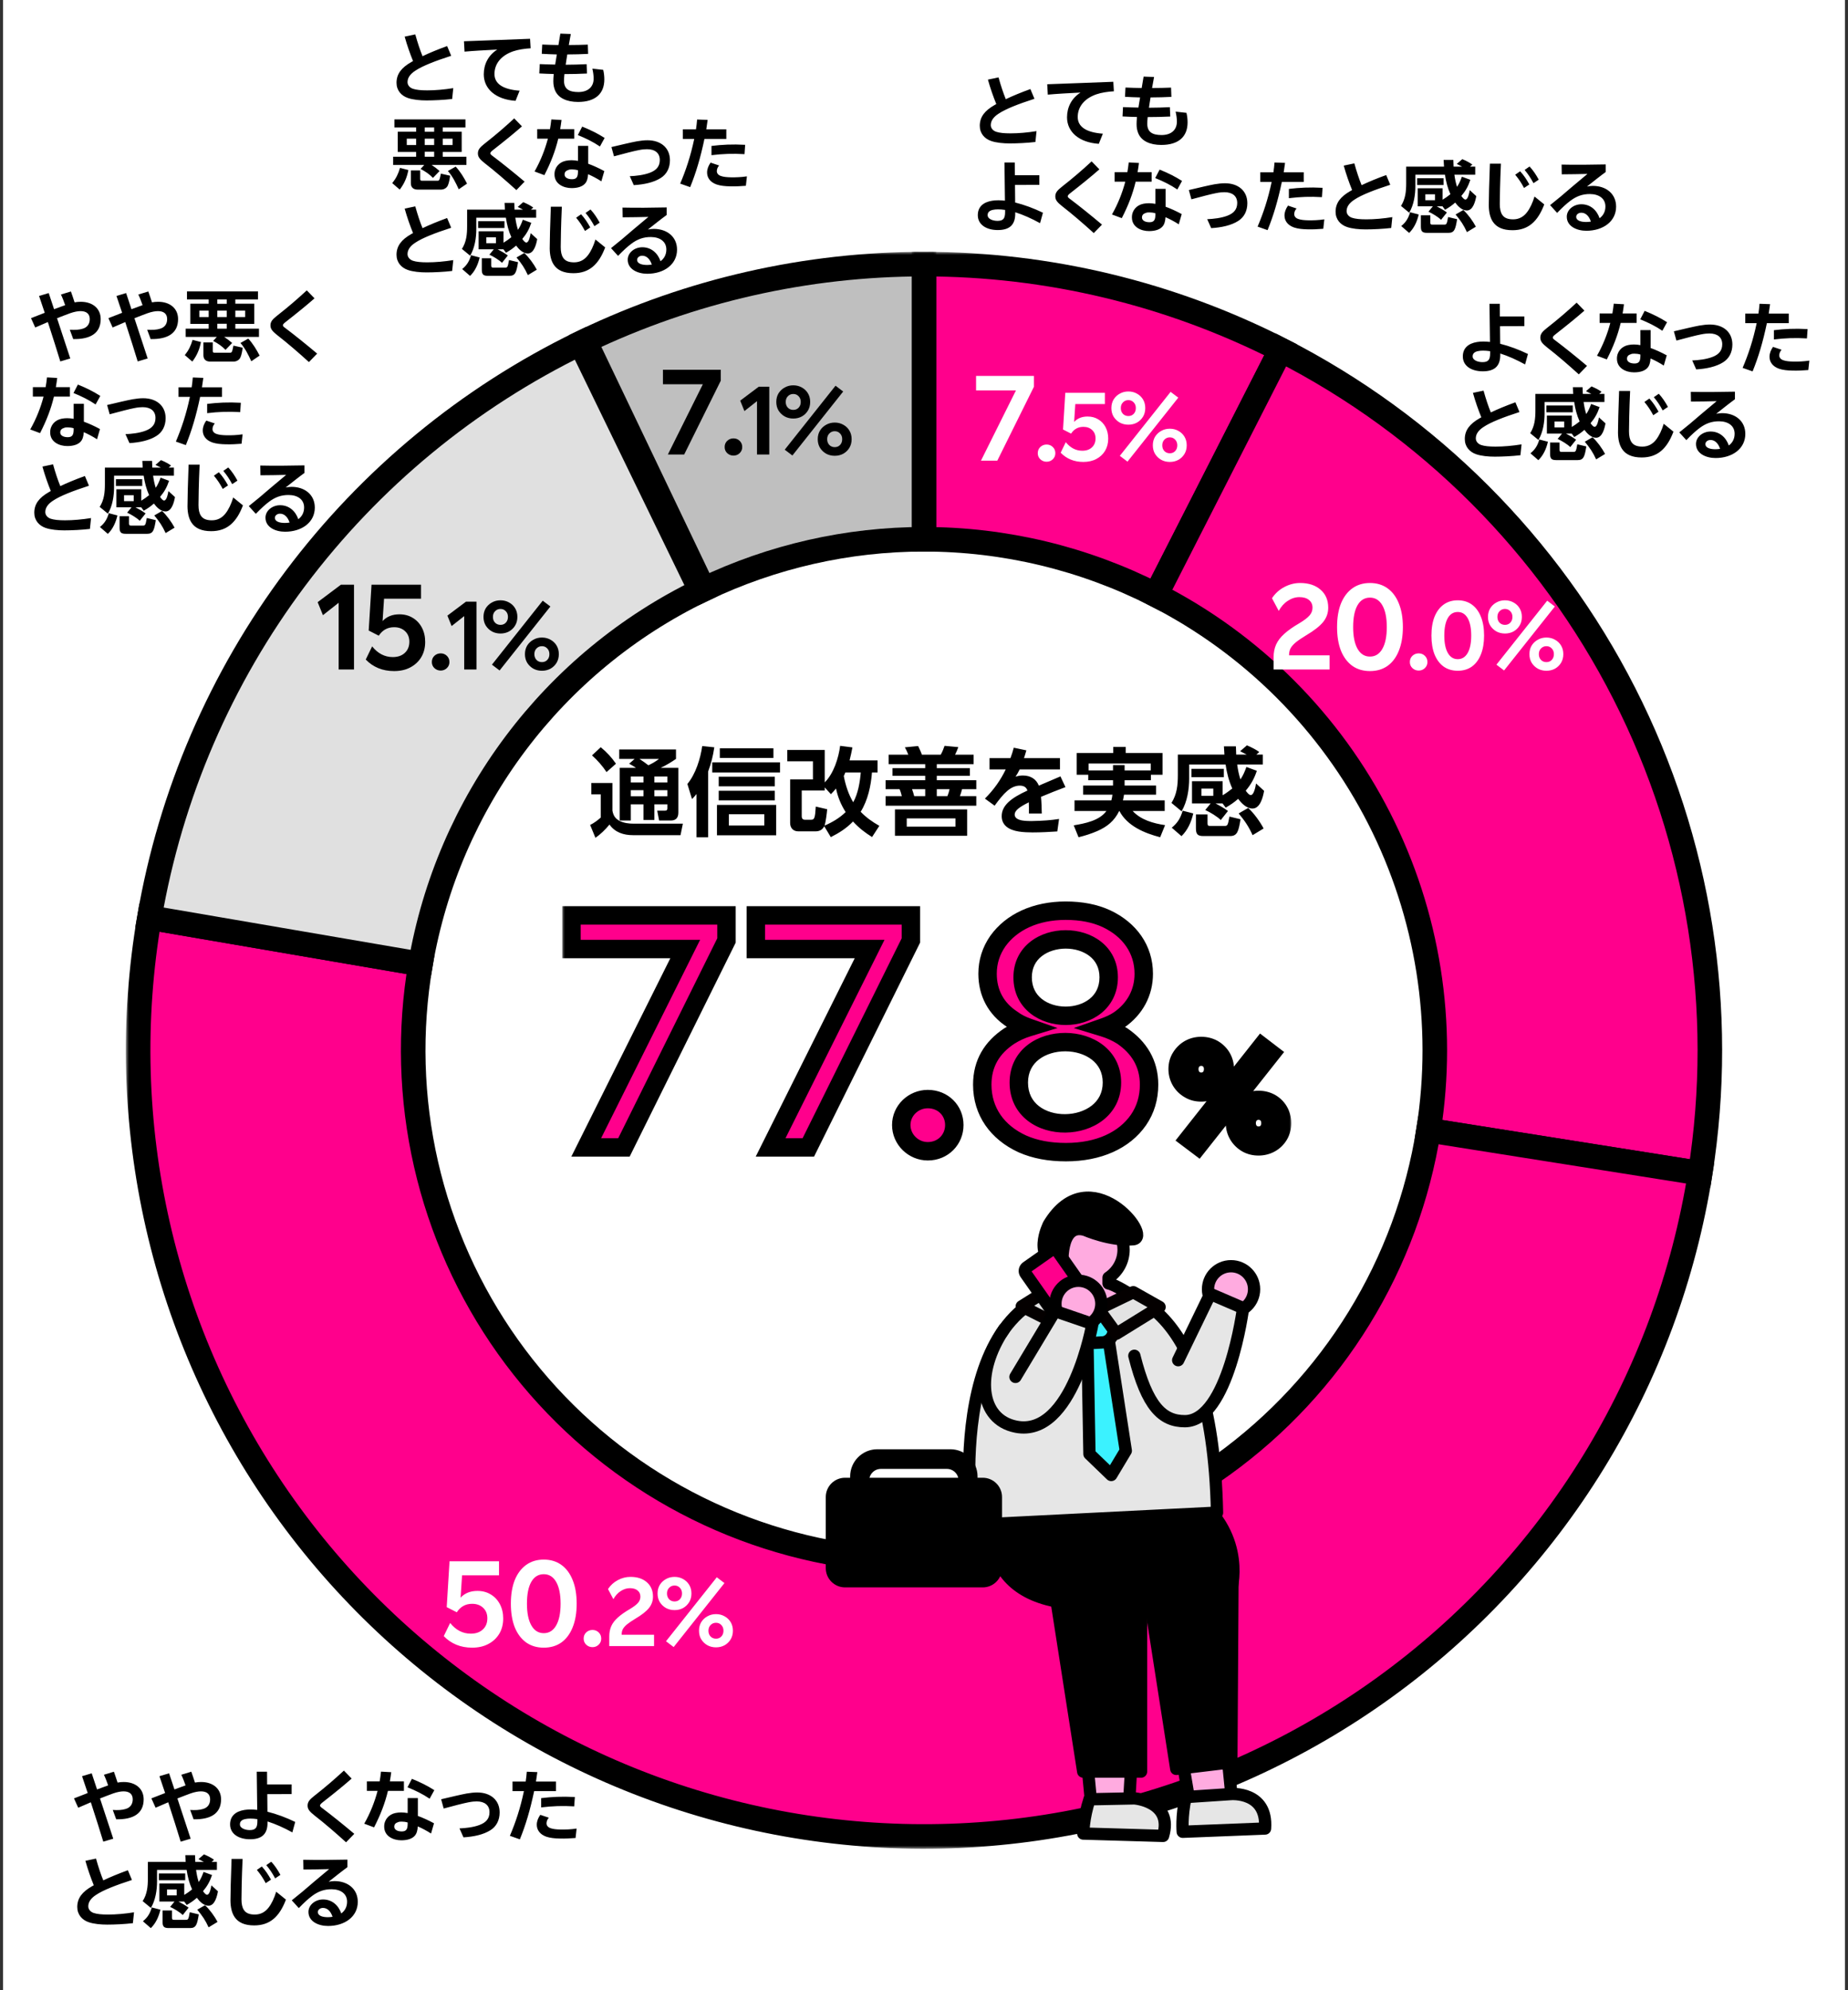 <svg width="301" height="324" viewBox="0 0 301 324" fill="none" xmlns="http://www.w3.org/2000/svg">
<rect x="0" y="0" width="301" height="324" fill="#333333" stroke="none"/>
<rect width="300" height="324" transform="translate(0.5)" fill="white"/>
<mask id="path-1-outside-1_390_4669" maskUnits="userSpaceOnUse" x="148.5" y="41" width="63" height="59" fill="black">
<rect fill="white" x="148.5" y="41" width="63" height="59"/>
<path d="M150.5 43C170.7 43 190.613 47.781 208.611 56.951L188.272 96.868C176.573 90.907 163.63 87.8 150.5 87.8L150.5 43Z"/>
</mask>
<path d="M150.5 43C170.7 43 190.613 47.781 208.611 56.951L188.272 96.868C176.573 90.907 163.63 87.8 150.5 87.8L150.5 43Z" fill="#FF008C"/>
<path d="M150.5 43C170.7 43 190.613 47.781 208.611 56.951L188.272 96.868C176.573 90.907 163.63 87.8 150.5 87.8L150.5 43Z" stroke="black" stroke-width="4" mask="url(#path-1-outside-1_390_4669)"/>
<mask id="path-2-outside-2_390_4669" maskUnits="userSpaceOnUse" x="185.5" y="54" width="96" height="140" fill="black">
<rect fill="white" x="185.5" y="54" width="96" height="140"/>
<path d="M208.611 56.951C232.696 69.223 252.277 88.805 264.549 112.889C276.821 136.974 281.153 164.325 276.924 191.024L232.676 184.015C235.424 166.662 232.608 148.883 224.632 133.228C216.655 117.573 203.927 104.845 188.272 96.868L208.611 56.951Z"/>
</mask>
<path d="M208.611 56.951C232.696 69.223 252.277 88.805 264.549 112.889C276.821 136.974 281.153 164.325 276.924 191.024L232.676 184.015C235.424 166.662 232.608 148.883 224.632 133.228C216.655 117.573 203.927 104.845 188.272 96.868L208.611 56.951Z" fill="#FF008C"/>
<path d="M208.611 56.951C232.696 69.223 252.277 88.805 264.549 112.889C276.821 136.974 281.153 164.325 276.924 191.024L232.676 184.015C235.424 166.662 232.608 148.883 224.632 133.228C216.655 117.573 203.927 104.845 188.272 96.868L208.611 56.951Z" stroke="black" stroke-width="4" mask="url(#path-2-outside-2_390_4669)"/>
<mask id="path-3-outside-3_390_4669" maskUnits="userSpaceOnUse" x="20.5" y="147" width="259" height="154" fill="black">
<rect fill="white" x="20.5" y="147" width="259" height="154"/>
<path d="M276.924 191.024C274.284 207.693 268.373 223.675 259.533 238.051C250.692 252.427 239.096 264.913 225.411 274.79C211.726 284.667 196.223 291.74 179.794 295.603C163.365 299.465 146.335 300.041 129.682 297.296C113.03 294.551 97.085 288.54 82.765 279.609C68.445 270.678 56.032 259.004 46.241 245.257C36.45 231.511 29.475 215.964 25.716 199.511C21.956 183.058 21.488 166.024 24.337 149.389L68.494 156.953C66.642 167.766 66.947 178.838 69.39 189.532C71.834 200.226 76.368 210.332 82.732 219.267C89.096 228.202 97.164 235.791 106.472 241.596C115.78 247.401 126.145 251.308 136.969 253.092C147.793 254.876 158.862 254.502 169.541 251.992C180.22 249.481 190.297 244.884 199.192 238.464C208.087 232.043 215.625 223.928 221.371 214.583C227.118 205.239 230.96 194.85 232.676 184.015L276.924 191.024Z"/>
</mask>
<path d="M276.924 191.024C274.284 207.693 268.373 223.675 259.533 238.051C250.692 252.427 239.096 264.913 225.411 274.79C211.726 284.667 196.223 291.74 179.794 295.603C163.365 299.465 146.335 300.041 129.682 297.296C113.03 294.551 97.085 288.54 82.765 279.609C68.445 270.678 56.032 259.004 46.241 245.257C36.45 231.511 29.475 215.964 25.716 199.511C21.956 183.058 21.488 166.024 24.337 149.389L68.494 156.953C66.642 167.766 66.947 178.838 69.39 189.532C71.834 200.226 76.368 210.332 82.732 219.267C89.096 228.202 97.164 235.791 106.472 241.596C115.78 247.401 126.145 251.308 136.969 253.092C147.793 254.876 158.862 254.502 169.541 251.992C180.22 249.481 190.297 244.884 199.192 238.464C208.087 232.043 215.625 223.928 221.371 214.583C227.118 205.239 230.96 194.85 232.676 184.015L276.924 191.024Z" fill="#FF008C"/>
<path d="M276.924 191.024C274.284 207.693 268.373 223.675 259.533 238.051C250.692 252.427 239.096 264.913 225.411 274.79C211.726 284.667 196.223 291.74 179.794 295.603C163.365 299.465 146.335 300.041 129.682 297.296C113.03 294.551 97.085 288.54 82.765 279.609C68.445 270.678 56.032 259.004 46.241 245.257C36.45 231.511 29.475 215.964 25.716 199.511C21.956 183.058 21.488 166.024 24.337 149.389L68.494 156.953C66.642 167.766 66.947 178.838 69.39 189.532C71.834 200.226 76.368 210.332 82.732 219.267C89.096 228.202 97.164 235.791 106.472 241.596C115.78 247.401 126.145 251.308 136.969 253.092C147.793 254.876 158.862 254.502 169.541 251.992C180.22 249.481 190.297 244.884 199.192 238.464C208.087 232.043 215.625 223.928 221.371 214.583C227.118 205.239 230.96 194.85 232.676 184.015L276.924 191.024Z" stroke="black" stroke-width="4" mask="url(#path-3-outside-3_390_4669)"/>
<mask id="path-4-outside-4_390_4669" maskUnits="userSpaceOnUse" x="21.5" y="53" width="96" height="107" fill="black">
<rect fill="white" x="21.5" y="53" width="96" height="107"/>
<path d="M24.337 149.389C27.771 129.346 35.93 110.408 48.14 94.146C60.35 77.884 76.259 64.765 94.549 55.876L114.132 96.169C102.243 101.947 91.903 110.475 83.966 121.045C76.03 131.615 70.726 143.925 68.494 156.953L24.337 149.389Z"/>
</mask>
<path d="M24.337 149.389C27.771 129.346 35.93 110.408 48.14 94.146C60.35 77.884 76.259 64.765 94.549 55.876L114.132 96.169C102.243 101.947 91.903 110.475 83.966 121.045C76.03 131.615 70.726 143.925 68.494 156.953L24.337 149.389Z" fill="#E0E0E0"/>
<path d="M24.337 149.389C27.771 129.346 35.93 110.408 48.14 94.146C60.35 77.884 76.259 64.765 94.549 55.876L114.132 96.169C102.243 101.947 91.903 110.475 83.966 121.045C76.03 131.615 70.726 143.925 68.494 156.953L24.337 149.389Z" stroke="black" stroke-width="4" mask="url(#path-4-outside-4_390_4669)"/>
<mask id="path-5-outside-5_390_4669" maskUnits="userSpaceOnUse" x="92.5" y="41" width="60" height="58" fill="black">
<rect fill="white" x="92.5" y="41" width="60" height="58"/>
<path d="M95.274 55.527C112.516 47.28 131.387 43 150.5 43L150.5 87.8C138.076 87.8 125.811 90.582 114.603 95.942L95.274 55.527Z"/>
</mask>
<path d="M95.274 55.527C112.516 47.28 131.387 43 150.5 43L150.5 87.8C138.076 87.8 125.811 90.582 114.603 95.942L95.274 55.527Z" fill="#BFBFBF"/>
<path d="M95.274 55.527C112.516 47.28 131.387 43 150.5 43L150.5 87.8C138.076 87.8 125.811 90.582 114.603 95.942L95.274 55.527Z" stroke="black" stroke-width="4" mask="url(#path-5-outside-5_390_4669)"/>
<path d="M158.98 61.2H168.4V62.98L162.44 75H159.78L165.48 63.56H158.98V61.2ZM169.029 73.784C169.029 73.379 169.168 73.043 169.445 72.776C169.733 72.509 170.074 72.376 170.469 72.376C170.864 72.376 171.2 72.509 171.477 72.776C171.754 73.043 171.893 73.379 171.893 73.784C171.893 74.179 171.754 74.509 171.477 74.776C171.2 75.043 170.864 75.176 170.469 75.176C170.074 75.176 169.733 75.043 169.445 74.776C169.168 74.509 169.029 74.179 169.029 73.784ZM178.441 71.384C178.441 70.819 178.259 70.365 177.897 70.024C177.534 69.672 177.054 69.496 176.457 69.496C175.603 69.496 174.937 69.864 174.457 70.6L173.145 69.928L173.513 63.96H179.961V65.784H175.145L174.953 68.696C175.497 68.109 176.227 67.816 177.145 67.816C177.806 67.816 178.387 67.971 178.889 68.28C179.39 68.579 179.785 69 180.073 69.544C180.361 70.088 180.505 70.712 180.505 71.416C180.505 72.163 180.334 72.824 179.993 73.4C179.651 73.965 179.177 74.408 178.569 74.728C177.971 75.048 177.267 75.208 176.457 75.208C175.699 75.208 175.011 75.08 174.393 74.824C173.774 74.568 173.23 74.195 172.761 73.704L173.593 71.992C174.339 72.92 175.235 73.384 176.281 73.384C176.942 73.384 177.465 73.203 177.849 72.84C178.243 72.477 178.441 71.992 178.441 71.384ZM190.668 63.8L191.916 64.744L183.644 75.16L182.396 74.216L190.668 63.8ZM187.772 72.504C187.772 71.971 187.894 71.501 188.14 71.096C188.396 70.691 188.732 70.376 189.148 70.152C189.564 69.917 190.028 69.8 190.54 69.8C191.052 69.8 191.516 69.917 191.932 70.152C192.348 70.376 192.678 70.691 192.924 71.096C193.169 71.501 193.292 71.971 193.292 72.504C193.292 73.037 193.169 73.507 192.924 73.912C192.678 74.317 192.348 74.637 191.932 74.872C191.516 75.096 191.052 75.208 190.54 75.208C190.028 75.208 189.564 75.096 189.148 74.872C188.732 74.637 188.396 74.317 188.14 73.912C187.894 73.507 187.772 73.037 187.772 72.504ZM189.308 72.504C189.308 72.888 189.425 73.203 189.66 73.448C189.894 73.683 190.188 73.8 190.54 73.8C190.892 73.8 191.18 73.683 191.404 73.448C191.638 73.203 191.756 72.888 191.756 72.504C191.756 72.12 191.638 71.811 191.404 71.576C191.18 71.331 190.892 71.208 190.54 71.208C190.188 71.208 189.894 71.331 189.66 71.576C189.425 71.811 189.308 72.12 189.308 72.504ZM181.02 66.44C181.02 65.907 181.142 65.437 181.388 65.032C181.644 64.627 181.98 64.312 182.396 64.088C182.812 63.853 183.276 63.736 183.788 63.736C184.3 63.736 184.764 63.853 185.18 64.088C185.596 64.312 185.926 64.627 186.172 65.032C186.417 65.437 186.54 65.907 186.54 66.44C186.54 66.973 186.417 67.443 186.172 67.848C185.926 68.253 185.596 68.573 185.18 68.808C184.764 69.032 184.3 69.144 183.788 69.144C183.276 69.144 182.812 69.032 182.396 68.808C181.98 68.573 181.644 68.253 181.388 67.848C181.142 67.443 181.02 66.973 181.02 66.44ZM182.556 66.44C182.556 66.824 182.673 67.139 182.908 67.384C183.142 67.619 183.436 67.736 183.788 67.736C184.14 67.736 184.428 67.619 184.652 67.384C184.886 67.139 185.004 66.824 185.004 66.44C185.004 66.056 184.886 65.747 184.652 65.512C184.428 65.267 184.14 65.144 183.788 65.144C183.436 65.144 183.142 65.267 182.908 65.512C182.673 65.747 182.556 66.056 182.556 66.44Z" fill="white"/>
<path d="M207.44 107.04C207.44 106.267 207.573 105.573 207.84 104.96C208.12 104.333 208.567 103.747 209.18 103.2C209.793 102.64 210.607 102.067 211.62 101.48C212.42 101 212.98 100.573 213.3 100.2C213.62 99.827 213.78 99.407 213.78 98.94C213.78 98.407 213.587 97.987 213.2 97.68C212.827 97.373 212.307 97.22 211.64 97.22C210.987 97.22 210.36 97.42 209.76 97.82C209.16 98.207 208.667 98.753 208.28 99.46L207.18 97.4C207.687 96.627 208.353 96.02 209.18 95.58C210.007 95.14 210.867 94.92 211.76 94.92C213.16 94.92 214.273 95.287 215.1 96.02C215.927 96.74 216.34 97.713 216.34 98.94C216.34 99.807 216.067 100.58 215.52 101.26C214.973 101.94 214.047 102.667 212.74 103.44C212.033 103.867 211.473 104.247 211.06 104.58C210.66 104.913 210.373 105.24 210.2 105.56C210.04 105.88 209.96 106.247 209.96 106.66V106.7H216.56V109H207.44V107.04ZM217.779 102.1C217.779 100.593 217.992 99.307 218.419 98.24C218.859 97.173 219.479 96.353 220.279 95.78C221.079 95.207 222.032 94.92 223.139 94.92C224.246 94.92 225.199 95.207 225.999 95.78C226.799 96.353 227.412 97.173 227.839 98.24C228.279 99.307 228.499 100.593 228.499 102.1C228.499 103.593 228.279 104.88 227.839 105.96C227.412 107.027 226.799 107.847 225.999 108.42C225.199 108.98 224.246 109.26 223.139 109.26C222.032 109.26 221.079 108.98 220.279 108.42C219.479 107.847 218.859 107.027 218.419 105.96C217.992 104.88 217.779 103.593 217.779 102.1ZM220.399 102.1C220.399 103.62 220.639 104.8 221.119 105.64C221.599 106.48 222.272 106.9 223.139 106.9C224.006 106.9 224.679 106.48 225.159 105.64C225.639 104.8 225.879 103.62 225.879 102.1C225.879 100.58 225.639 99.4 225.159 98.56C224.679 97.72 224.006 97.3 223.139 97.3C222.259 97.3 221.579 97.72 221.099 98.56C220.632 99.387 220.399 100.567 220.399 102.1ZM229.634 107.784C229.634 107.379 229.773 107.043 230.05 106.776C230.338 106.509 230.68 106.376 231.074 106.376C231.469 106.376 231.805 106.509 232.082 106.776C232.36 107.043 232.498 107.379 232.498 107.784C232.498 108.179 232.36 108.509 232.082 108.776C231.805 109.043 231.469 109.176 231.074 109.176C230.68 109.176 230.338 109.043 230.05 108.776C229.773 108.509 229.634 108.179 229.634 107.784ZM233.15 103.48C233.15 102.275 233.32 101.245 233.662 100.392C234.014 99.539 234.51 98.883 235.15 98.424C235.79 97.965 236.552 97.736 237.438 97.736C238.323 97.736 239.086 97.965 239.726 98.424C240.366 98.883 240.856 99.539 241.198 100.392C241.55 101.245 241.726 102.275 241.726 103.48C241.726 104.675 241.55 105.704 241.198 106.568C240.856 107.421 240.366 108.077 239.726 108.536C239.086 108.984 238.323 109.208 237.438 109.208C236.552 109.208 235.79 108.984 235.15 108.536C234.51 108.077 234.014 107.421 233.662 106.568C233.32 105.704 233.15 104.675 233.15 103.48ZM235.246 103.48C235.246 104.696 235.438 105.64 235.822 106.312C236.206 106.984 236.744 107.32 237.438 107.32C238.131 107.32 238.67 106.984 239.054 106.312C239.438 105.64 239.63 104.696 239.63 103.48C239.63 102.264 239.438 101.32 239.054 100.648C238.67 99.976 238.131 99.64 237.438 99.64C236.734 99.64 236.19 99.976 235.806 100.648C235.432 101.309 235.246 102.253 235.246 103.48ZM252.007 97.8L253.255 98.744L244.983 109.16L243.735 108.216L252.007 97.8ZM249.111 106.504C249.111 105.971 249.234 105.501 249.479 105.096C249.735 104.691 250.071 104.376 250.487 104.152C250.903 103.917 251.367 103.8 251.879 103.8C252.391 103.8 252.855 103.917 253.271 104.152C253.687 104.376 254.018 104.691 254.263 105.096C254.509 105.501 254.631 105.971 254.631 106.504C254.631 107.037 254.509 107.507 254.263 107.912C254.018 108.317 253.687 108.637 253.271 108.872C252.855 109.096 252.391 109.208 251.879 109.208C251.367 109.208 250.903 109.096 250.487 108.872C250.071 108.637 249.735 108.317 249.479 107.912C249.234 107.507 249.111 107.037 249.111 106.504ZM250.647 106.504C250.647 106.888 250.765 107.203 250.999 107.448C251.234 107.683 251.527 107.8 251.879 107.8C252.231 107.8 252.519 107.683 252.743 107.448C252.978 107.203 253.095 106.888 253.095 106.504C253.095 106.12 252.978 105.811 252.743 105.576C252.519 105.331 252.231 105.208 251.879 105.208C251.527 105.208 251.234 105.331 250.999 105.576C250.765 105.811 250.647 106.12 250.647 106.504ZM242.359 100.44C242.359 99.907 242.482 99.437 242.727 99.032C242.983 98.627 243.319 98.312 243.735 98.088C244.151 97.853 244.615 97.736 245.127 97.736C245.639 97.736 246.103 97.853 246.519 98.088C246.935 98.312 247.266 98.627 247.511 99.032C247.757 99.437 247.879 99.907 247.879 100.44C247.879 100.973 247.757 101.443 247.511 101.848C247.266 102.253 246.935 102.573 246.519 102.808C246.103 103.032 245.639 103.144 245.127 103.144C244.615 103.144 244.151 103.032 243.735 102.808C243.319 102.573 242.983 102.253 242.727 101.848C242.482 101.443 242.359 100.973 242.359 100.44ZM243.895 100.44C243.895 100.824 244.013 101.139 244.247 101.384C244.482 101.619 244.775 101.736 245.127 101.736C245.479 101.736 245.767 101.619 245.991 101.384C246.226 101.139 246.343 100.824 246.343 100.44C246.343 100.056 246.226 99.747 245.991 99.512C245.767 99.267 245.479 99.144 245.127 99.144C244.775 99.144 244.482 99.267 244.247 99.512C244.013 99.747 243.895 100.056 243.895 100.44Z" fill="white"/>
<path d="M79.38 263.48C79.38 262.773 79.153 262.207 78.7 261.78C78.247 261.34 77.647 261.12 76.9 261.12C75.833 261.12 75 261.58 74.4 262.5L72.76 261.66L73.22 254.2H81.28V256.48H75.26L75.02 260.12C75.7 259.387 76.613 259.02 77.76 259.02C78.587 259.02 79.313 259.213 79.94 259.6C80.567 259.973 81.06 260.5 81.42 261.18C81.78 261.86 81.96 262.64 81.96 263.52C81.96 264.453 81.747 265.28 81.32 266C80.893 266.707 80.3 267.26 79.54 267.66C78.793 268.06 77.913 268.26 76.9 268.26C75.953 268.26 75.093 268.1 74.32 267.78C73.547 267.46 72.867 266.993 72.28 266.38L73.32 264.24C74.253 265.4 75.373 265.98 76.68 265.98C77.507 265.98 78.16 265.753 78.64 265.3C79.133 264.847 79.38 264.24 79.38 263.48ZM83.209 261.1C83.209 259.593 83.422 258.307 83.849 257.24C84.289 256.173 84.909 255.353 85.709 254.78C86.509 254.207 87.462 253.92 88.569 253.92C89.675 253.92 90.629 254.207 91.429 254.78C92.229 255.353 92.842 256.173 93.269 257.24C93.709 258.307 93.929 259.593 93.929 261.1C93.929 262.593 93.709 263.88 93.269 264.96C92.842 266.027 92.229 266.847 91.429 267.42C90.629 267.98 89.675 268.26 88.569 268.26C87.462 268.26 86.509 267.98 85.709 267.42C84.909 266.847 84.289 266.027 83.849 264.96C83.422 263.88 83.209 262.593 83.209 261.1ZM85.829 261.1C85.829 262.62 86.069 263.8 86.549 264.64C87.029 265.48 87.702 265.9 88.569 265.9C89.435 265.9 90.109 265.48 90.589 264.64C91.069 263.8 91.309 262.62 91.309 261.1C91.309 259.58 91.069 258.4 90.589 257.56C90.109 256.72 89.435 256.3 88.569 256.3C87.689 256.3 87.009 256.72 86.529 257.56C86.062 258.387 85.829 259.567 85.829 261.1ZM95.064 266.784C95.064 266.379 95.203 266.043 95.48 265.776C95.768 265.509 96.109 265.376 96.504 265.376C96.899 265.376 97.235 265.509 97.512 265.776C97.79 266.043 97.928 266.379 97.928 266.784C97.928 267.179 97.79 267.509 97.512 267.776C97.235 268.043 96.899 268.176 96.504 268.176C96.109 268.176 95.768 268.043 95.48 267.776C95.203 267.509 95.064 267.179 95.064 266.784ZM99.236 266.432C99.236 265.813 99.343 265.259 99.556 264.768C99.78 264.267 100.138 263.797 100.628 263.36C101.119 262.912 101.77 262.453 102.58 261.984C103.22 261.6 103.668 261.259 103.924 260.96C104.18 260.661 104.308 260.325 104.308 259.952C104.308 259.525 104.154 259.189 103.844 258.944C103.546 258.699 103.13 258.576 102.596 258.576C102.074 258.576 101.572 258.736 101.092 259.056C100.612 259.365 100.218 259.803 99.908 260.368L99.028 258.72C99.434 258.101 99.967 257.616 100.628 257.264C101.29 256.912 101.978 256.736 102.692 256.736C103.812 256.736 104.703 257.029 105.364 257.616C106.026 258.192 106.356 258.971 106.356 259.952C106.356 260.645 106.138 261.264 105.7 261.808C105.263 262.352 104.522 262.933 103.476 263.552C102.911 263.893 102.463 264.197 102.132 264.464C101.812 264.731 101.583 264.992 101.444 265.248C101.316 265.504 101.252 265.797 101.252 266.128V266.16H106.532V268H99.236V266.432ZM116.75 256.8L117.998 257.744L109.726 268.16L108.478 267.216L116.75 256.8ZM113.854 265.504C113.854 264.971 113.976 264.501 114.222 264.096C114.478 263.691 114.814 263.376 115.23 263.152C115.646 262.917 116.11 262.8 116.622 262.8C117.134 262.8 117.598 262.917 118.014 263.152C118.43 263.376 118.76 263.691 119.006 264.096C119.251 264.501 119.374 264.971 119.374 265.504C119.374 266.037 119.251 266.507 119.006 266.912C118.76 267.317 118.43 267.637 118.014 267.872C117.598 268.096 117.134 268.208 116.622 268.208C116.11 268.208 115.646 268.096 115.23 267.872C114.814 267.637 114.478 267.317 114.222 266.912C113.976 266.507 113.854 266.037 113.854 265.504ZM115.39 265.504C115.39 265.888 115.507 266.203 115.742 266.448C115.976 266.683 116.27 266.8 116.622 266.8C116.974 266.8 117.262 266.683 117.486 266.448C117.72 266.203 117.838 265.888 117.838 265.504C117.838 265.12 117.72 264.811 117.486 264.576C117.262 264.331 116.974 264.208 116.622 264.208C116.27 264.208 115.976 264.331 115.742 264.576C115.507 264.811 115.39 265.12 115.39 265.504ZM107.102 259.44C107.102 258.907 107.224 258.437 107.47 258.032C107.726 257.627 108.062 257.312 108.478 257.088C108.894 256.853 109.358 256.736 109.87 256.736C110.382 256.736 110.846 256.853 111.262 257.088C111.678 257.312 112.008 257.627 112.254 258.032C112.499 258.437 112.622 258.907 112.622 259.44C112.622 259.973 112.499 260.443 112.254 260.848C112.008 261.253 111.678 261.573 111.262 261.808C110.846 262.032 110.382 262.144 109.87 262.144C109.358 262.144 108.894 262.032 108.478 261.808C108.062 261.573 107.726 261.253 107.47 260.848C107.224 260.443 107.102 259.973 107.102 259.44ZM108.638 259.44C108.638 259.824 108.755 260.139 108.99 260.384C109.224 260.619 109.518 260.736 109.87 260.736C110.222 260.736 110.51 260.619 110.734 260.384C110.968 260.139 111.086 259.824 111.086 259.44C111.086 259.056 110.968 258.747 110.734 258.512C110.51 258.267 110.222 258.144 109.87 258.144C109.518 258.144 109.224 258.267 108.99 258.512C108.755 258.747 108.638 259.056 108.638 259.44Z" fill="white"/>
<path d="M55.16 98.14L52.6 100.16L51.74 98.04L55.52 95.2H57.66V109H55.16V98.14ZM66.673 104.48C66.673 103.773 66.446 103.207 65.993 102.78C65.54 102.34 64.94 102.12 64.193 102.12C63.126 102.12 62.293 102.58 61.693 103.5L60.053 102.66L60.513 95.2H68.573V97.48H62.553L62.313 101.12C62.993 100.387 63.906 100.02 65.053 100.02C65.88 100.02 66.606 100.213 67.233 100.6C67.86 100.973 68.353 101.5 68.713 102.18C69.073 102.86 69.253 103.64 69.253 104.52C69.253 105.453 69.04 106.28 68.613 107C68.186 107.707 67.593 108.26 66.833 108.66C66.086 109.06 65.206 109.26 64.193 109.26C63.246 109.26 62.386 109.1 61.613 108.78C60.84 108.46 60.16 107.993 59.573 107.38L60.613 105.24C61.546 106.4 62.666 106.98 63.973 106.98C64.8 106.98 65.453 106.753 65.933 106.3C66.426 105.847 66.673 105.24 66.673 104.48ZM70.338 107.784C70.338 107.379 70.476 107.043 70.754 106.776C71.042 106.509 71.383 106.376 71.778 106.376C72.172 106.376 72.508 106.509 72.786 106.776C73.063 107.043 73.202 107.379 73.202 107.784C73.202 108.179 73.063 108.509 72.786 108.776C72.508 109.043 72.172 109.176 71.778 109.176C71.383 109.176 71.042 109.043 70.754 108.776C70.476 108.509 70.338 108.179 70.338 107.784ZM75.608 100.312L73.56 101.928L72.872 100.232L75.896 97.96H77.608V109H75.608V100.312ZM88.398 97.8L89.646 98.744L81.374 109.16L80.126 108.216L88.398 97.8ZM85.502 106.504C85.502 105.971 85.625 105.501 85.87 105.096C86.126 104.691 86.462 104.376 86.878 104.152C87.294 103.917 87.758 103.8 88.27 103.8C88.782 103.8 89.246 103.917 89.662 104.152C90.078 104.376 90.409 104.691 90.654 105.096C90.899 105.501 91.022 105.971 91.022 106.504C91.022 107.037 90.899 107.507 90.654 107.912C90.409 108.317 90.078 108.637 89.662 108.872C89.246 109.096 88.782 109.208 88.27 109.208C87.758 109.208 87.294 109.096 86.878 108.872C86.462 108.637 86.126 108.317 85.87 107.912C85.625 107.507 85.502 107.037 85.502 106.504ZM87.038 106.504C87.038 106.888 87.155 107.203 87.39 107.448C87.625 107.683 87.918 107.8 88.27 107.8C88.622 107.8 88.91 107.683 89.134 107.448C89.369 107.203 89.486 106.888 89.486 106.504C89.486 106.12 89.369 105.811 89.134 105.576C88.91 105.331 88.622 105.208 88.27 105.208C87.918 105.208 87.625 105.331 87.39 105.576C87.155 105.811 87.038 106.12 87.038 106.504ZM78.75 100.44C78.75 99.907 78.873 99.437 79.118 99.032C79.374 98.627 79.71 98.312 80.126 98.088C80.542 97.853 81.006 97.736 81.518 97.736C82.03 97.736 82.494 97.853 82.91 98.088C83.326 98.312 83.657 98.627 83.902 99.032C84.147 99.437 84.27 99.907 84.27 100.44C84.27 100.973 84.147 101.443 83.902 101.848C83.657 102.253 83.326 102.573 82.91 102.808C82.494 103.032 82.03 103.144 81.518 103.144C81.006 103.144 80.542 103.032 80.126 102.808C79.71 102.573 79.374 102.253 79.118 101.848C78.873 101.443 78.75 100.973 78.75 100.44ZM80.286 100.44C80.286 100.824 80.403 101.139 80.638 101.384C80.873 101.619 81.166 101.736 81.518 101.736C81.87 101.736 82.158 101.619 82.382 101.384C82.617 101.139 82.734 100.824 82.734 100.44C82.734 100.056 82.617 99.747 82.382 99.512C82.158 99.267 81.87 99.144 81.518 99.144C81.166 99.144 80.873 99.267 80.638 99.512C80.403 99.747 80.286 100.056 80.286 100.44Z" fill="black"/>
<path d="M107.98 60.2H117.4V61.98L111.44 74H108.78L114.48 62.56H107.98V60.2ZM118.029 72.784C118.029 72.379 118.168 72.043 118.445 71.776C118.733 71.509 119.074 71.376 119.469 71.376C119.864 71.376 120.2 71.509 120.477 71.776C120.754 72.043 120.893 72.379 120.893 72.784C120.893 73.179 120.754 73.509 120.477 73.776C120.2 74.043 119.864 74.176 119.469 74.176C119.074 74.176 118.733 74.043 118.445 73.776C118.168 73.509 118.029 73.179 118.029 72.784ZM123.299 65.312L121.251 66.928L120.563 65.232L123.587 62.96H125.299V74H123.299V65.312ZM136.089 62.8L137.337 63.744L129.065 74.16L127.817 73.216L136.089 62.8ZM133.193 71.504C133.193 70.971 133.316 70.501 133.561 70.096C133.817 69.691 134.153 69.376 134.569 69.152C134.985 68.917 135.449 68.8 135.961 68.8C136.473 68.8 136.937 68.917 137.353 69.152C137.769 69.376 138.1 69.691 138.345 70.096C138.591 70.501 138.713 70.971 138.713 71.504C138.713 72.037 138.591 72.507 138.345 72.912C138.1 73.317 137.769 73.637 137.353 73.872C136.937 74.096 136.473 74.208 135.961 74.208C135.449 74.208 134.985 74.096 134.569 73.872C134.153 73.637 133.817 73.317 133.561 72.912C133.316 72.507 133.193 72.037 133.193 71.504ZM134.729 71.504C134.729 71.888 134.847 72.203 135.081 72.448C135.316 72.683 135.609 72.8 135.961 72.8C136.313 72.8 136.601 72.683 136.825 72.448C137.06 72.203 137.177 71.888 137.177 71.504C137.177 71.12 137.06 70.811 136.825 70.576C136.601 70.331 136.313 70.208 135.961 70.208C135.609 70.208 135.316 70.331 135.081 70.576C134.847 70.811 134.729 71.12 134.729 71.504ZM126.441 65.44C126.441 64.907 126.564 64.437 126.809 64.032C127.065 63.627 127.401 63.312 127.817 63.088C128.233 62.853 128.697 62.736 129.209 62.736C129.721 62.736 130.185 62.853 130.601 63.088C131.017 63.312 131.348 63.627 131.593 64.032C131.839 64.437 131.961 64.907 131.961 65.44C131.961 65.973 131.839 66.443 131.593 66.848C131.348 67.253 131.017 67.573 130.601 67.808C130.185 68.032 129.721 68.144 129.209 68.144C128.697 68.144 128.233 68.032 127.817 67.808C127.401 67.573 127.065 67.253 126.809 66.848C126.564 66.443 126.441 65.973 126.441 65.44ZM127.977 65.44C127.977 65.824 128.095 66.139 128.329 66.384C128.564 66.619 128.857 66.736 129.209 66.736C129.561 66.736 129.849 66.619 130.073 66.384C130.308 66.139 130.425 65.824 130.425 65.44C130.425 65.056 130.308 64.747 130.073 64.512C129.849 64.267 129.561 64.144 129.209 64.144C128.857 64.144 128.564 64.267 128.329 64.512C128.095 64.747 127.977 65.056 127.977 65.44Z" fill="black"/>
<path d="M164.59 21.713C165.903 21.713 167.372 21.583 168.828 21.349L168.646 23.117C167.32 23.273 165.682 23.351 164.473 23.351C163.433 23.351 162.263 23.247 161.418 22.948C160.365 22.584 159.585 21.726 159.585 20.478C159.585 19.035 160.391 18.021 161.977 17.111C162.081 17.059 162.172 16.994 162.276 16.942C161.782 15.733 161.314 14.407 160.911 12.964L162.64 12.6C163.03 14.004 163.42 15.161 163.823 16.149C164.967 15.603 166.293 15.057 167.827 14.498L168.49 16.084C165.877 16.929 163.797 17.735 162.64 18.515C161.73 19.1 161.366 19.75 161.379 20.4C161.392 20.894 161.756 21.284 162.25 21.453C162.796 21.635 163.55 21.713 164.59 21.713ZM175.538 19.048C175.538 20.673 176.968 21.57 179.633 21.765L178.97 23.416C175.72 23.195 173.796 21.453 173.796 19.1C173.796 17.488 174.511 16.006 175.993 15.07C174.16 15.161 172.08 15.278 170.663 15.408L170.572 13.718C173.497 13.601 178.697 13.432 181.336 13.315L181.427 14.862C180.504 14.914 179.399 15.07 178.58 15.356C176.591 16.045 175.538 17.41 175.538 19.048ZM191.482 18.177L193.25 18.372C193.38 18.905 193.432 19.451 193.432 19.932C193.432 22.22 192.002 23.598 189.155 23.598C187.309 23.598 185.918 22.961 185.398 21.7C185.229 21.284 185.125 20.816 185.125 20.244C185.125 19.971 185.138 19.568 185.19 19.048C184.423 19.035 183.63 18.996 182.837 18.957L182.915 17.436C183.747 17.475 184.592 17.501 185.424 17.514C185.502 17.033 185.593 16.461 185.697 15.863C184.826 15.837 183.981 15.811 183.24 15.759L183.318 14.251C184.137 14.29 185.034 14.316 185.957 14.329C186.061 13.692 186.165 13.055 186.269 12.47L187.972 12.535C187.868 13.107 187.751 13.718 187.647 14.329C188.726 14.329 189.779 14.303 190.741 14.264L190.793 15.772C189.766 15.824 188.583 15.863 187.4 15.863C187.296 16.448 187.218 17.02 187.14 17.54C188.284 17.54 189.415 17.501 190.546 17.449L190.611 18.97C189.35 19.035 188.128 19.061 186.932 19.061C186.893 19.464 186.867 19.815 186.867 20.166C186.867 21.518 187.725 21.986 189.207 21.986C190.65 21.986 191.69 21.245 191.69 19.802C191.69 19.334 191.625 18.788 191.482 18.177ZM169.872 34.634L169.404 36.337C168.065 35.596 166.674 34.972 165.361 34.556V34.738C165.374 36.532 164.516 37.455 162.514 37.455C160.668 37.455 159.264 36.584 159.264 35.037C159.264 33.659 160.174 32.918 161.578 32.684C161.851 32.632 162.306 32.606 162.618 32.606C162.917 32.606 163.307 32.632 163.684 32.671L163.606 26.457H165.283L165.296 28.524H169.287V30.097L165.322 30.11L165.348 32.97C166.856 33.347 168.39 33.919 169.872 34.634ZM162.462 35.96C163.411 35.96 163.71 35.57 163.71 34.53V34.179C163.294 34.114 162.891 34.088 162.553 34.088C162.306 34.088 161.929 34.114 161.734 34.166C161.24 34.27 160.863 34.504 160.863 35.024C160.863 35.687 161.773 35.96 162.462 35.96ZM177.802 26.275L179.063 27.575C177.867 28.628 176.294 29.915 174.344 31.436C173.993 31.709 173.915 31.839 173.915 31.969C173.915 32.112 174.032 32.216 174.357 32.45C175.722 33.477 177.737 35.089 179.492 36.571L178.153 37.949C176.476 36.428 174.578 34.79 173.044 33.607C172.212 32.944 171.887 32.58 171.887 31.969C171.887 31.319 172.29 30.942 172.953 30.409C174.89 28.888 176.281 27.679 177.802 26.275ZM187.576 28.03V29.577H184.976C184.495 31.579 183.767 33.477 182.714 35.518L181.115 34.92C182.09 33.204 182.805 31.397 183.286 29.577H181.544V28.03H183.624C183.715 27.497 183.793 26.964 183.845 26.444L185.509 26.535C185.444 27.042 185.379 27.536 185.288 28.03H187.576ZM192.529 29.46L191.762 30.851C190.644 30.097 189.539 29.551 188.161 28.992L188.876 27.614C190.306 28.186 191.424 28.758 192.529 29.46ZM188.187 30.747H189.851V33.659C190.644 33.945 191.567 34.361 192.477 34.855L191.996 36.519C191.242 36.038 190.54 35.674 189.838 35.362C189.799 36.012 189.656 36.545 189.331 36.896C188.889 37.39 188.122 37.624 187.147 37.624C185.86 37.624 184.378 36.974 184.365 35.427C184.339 34.27 185.119 33.399 186.211 33.178C186.51 33.113 186.835 33.087 187.147 33.087C187.485 33.087 187.836 33.126 188.187 33.191V30.747ZM187.225 36.181C187.992 36.181 188.187 35.778 188.187 34.907V34.725C187.849 34.621 187.524 34.582 187.212 34.582C187.004 34.582 186.783 34.595 186.653 34.66C186.224 34.79 186.003 35.011 186.003 35.414C186.003 35.869 186.471 36.181 187.225 36.181ZM197.278 37.143L196.628 35.687C197.616 35.648 198.903 35.505 199.891 35.128C200.97 34.725 201.516 34.075 201.516 33.048C201.516 31.891 200.697 31.293 199.436 31.293C199.111 31.293 198.669 31.319 198.045 31.449C197.343 31.579 195.627 32.021 194.054 32.45L193.638 30.942C195.068 30.604 196.992 30.149 197.798 30.006C198.422 29.902 198.968 29.837 199.514 29.837C201.685 29.837 203.167 31.072 203.167 33.087C203.167 34.374 202.621 35.388 201.659 35.986C200.528 36.701 198.968 37.039 197.278 37.143ZM212.35 28.056V29.616H208.788C208.138 32.697 207.41 35.141 206.461 37.468L204.836 36.896C205.759 34.725 206.526 32.45 207.124 29.616H205.265V28.056H207.41C207.488 27.536 207.553 27.003 207.592 26.457L209.308 26.522C209.243 27.042 209.165 27.562 209.087 28.056H212.35ZM209.932 32.268V30.76C211.622 30.552 213.325 30.461 215.418 30.578L215.314 32.099C213.403 31.982 211.752 32.047 209.932 32.268ZM213.104 35.869C213.858 35.882 214.729 35.856 215.704 35.713L215.535 37.247C214.742 37.312 213.806 37.364 212.987 37.338C212.155 37.325 211.401 37.247 210.777 37.039C209.698 36.662 209.217 35.908 209.217 35.089C209.217 34.517 209.438 33.971 209.789 33.477L211.18 33.945C210.92 34.231 210.803 34.556 210.803 34.868C210.803 35.232 211.063 35.531 211.492 35.661C211.895 35.804 212.454 35.856 213.104 35.869ZM222.544 35.713C223.857 35.713 225.326 35.583 226.782 35.349L226.6 37.117C225.274 37.273 223.636 37.351 222.427 37.351C221.387 37.351 220.217 37.247 219.372 36.948C218.319 36.584 217.539 35.726 217.539 34.478C217.539 33.035 218.345 32.021 219.931 31.111C220.035 31.059 220.126 30.994 220.23 30.942C219.736 29.733 219.268 28.407 218.865 26.964L220.594 26.6C220.984 28.004 221.374 29.161 221.777 30.149C222.921 29.603 224.247 29.057 225.781 28.498L226.444 30.084C223.831 30.929 221.751 31.735 220.594 32.515C219.684 33.1 219.32 33.75 219.333 34.4C219.346 34.894 219.71 35.284 220.204 35.453C220.75 35.635 221.504 35.713 222.544 35.713ZM233.38 33.594H230.91V30.656H234.966V32.515C235.408 32.255 235.837 31.943 236.24 31.618C235.785 30.604 235.512 29.538 235.356 28.446H230.533V30.292C230.533 31.735 230.286 33.36 229.532 34.634L228.193 33.529C228.921 32.372 229.038 31.176 229.038 29.824V27.133H235.2C235.174 26.769 235.148 26.405 235.135 26.041H236.721C236.734 26.405 236.747 26.769 236.76 27.133H238.151C237.852 26.99 237.566 26.834 237.28 26.691L238.177 25.911C238.853 26.197 239.438 26.509 239.815 26.795L239.425 27.133H240.283V28.446H236.89C236.994 29.187 237.098 29.707 237.319 30.422C237.683 29.876 237.891 29.382 238.112 28.771L239.49 29.278C239.152 30.305 238.71 31.098 238.021 31.904C238.216 32.177 238.463 32.489 238.684 32.489C239.1 32.489 239.308 31.449 239.386 30.955L240.452 31.93C240.309 32.736 239.945 34.27 238.918 34.27C238.125 34.27 237.449 33.568 237.02 32.983C236.487 33.464 236.006 33.776 235.369 34.153L234.953 33.594H234.017C234.563 33.88 235.174 34.218 235.668 34.595L234.719 35.791C234.212 35.297 233.315 34.764 232.665 34.465L233.38 33.594ZM230.832 29.018H235.122V30.123H230.832V29.018ZM233.731 31.631H232.158V32.593H233.731V31.631ZM237.085 34.92L238.346 34.192C239.087 34.868 239.919 36.012 240.387 36.909L238.931 37.793C238.398 36.623 237.904 35.908 237.085 34.92ZM229.675 34.556L231.079 34.92C230.819 36.038 230.351 37.117 229.519 37.923L228.232 36.805C228.999 36.181 229.402 35.518 229.675 34.556ZM231.43 35.05H232.964V36.233C232.964 36.519 233.055 36.571 233.315 36.571H235.2C235.603 36.571 235.655 36.532 235.863 35.336L237.332 35.687C237.072 37.299 236.903 37.91 235.941 37.91H232.431C231.625 37.91 231.43 37.65 231.43 36.857V35.05ZM242.673 26.652H244.467C244.324 29.746 244.285 32.307 244.285 33.217C244.285 33.971 244.402 34.543 244.675 34.959C245 35.466 245.572 35.713 246.456 35.713C247.418 35.713 248.133 35.297 248.679 34.608C249.199 33.945 249.615 33.061 249.94 31.995L251.526 33.282C250.473 36.064 248.926 37.481 246.352 37.481C244.779 37.481 243.752 37 243.154 36.103C242.712 35.44 242.504 34.543 242.491 33.451C242.491 32.346 242.556 29.642 242.673 26.652ZM248.328 27.666L249.134 27.107C249.745 27.77 250.187 28.446 250.629 29.252L249.771 29.824C249.29 28.94 248.939 28.407 248.328 27.666ZM246.794 28.446L247.6 27.887C248.211 28.55 248.653 29.226 249.095 30.032L248.237 30.604C247.756 29.72 247.405 29.187 246.794 28.446ZM259.446 30.266C261.591 30.266 263.229 31.54 263.229 33.646C263.229 36.064 261.097 37.572 258.38 37.572C256.833 37.572 255.195 36.857 255.195 35.284C255.195 34.14 256.3 33.256 257.574 33.256C259.017 33.256 260.083 34.192 260.538 35.531C261.123 35.102 261.487 34.465 261.487 33.62C261.487 32.32 260.434 31.605 258.991 31.592C257.769 31.579 256.781 31.943 255.806 32.671C255.143 33.165 254.506 33.75 253.622 34.66L252.478 33.399C253.518 32.58 254.844 31.475 256.001 30.461C256.521 30.019 257.756 29.005 258.562 28.316C257.405 28.342 255.702 28.381 254.376 28.381L254.35 26.795C256.443 26.847 259.29 26.821 261.539 26.769V28.004C260.707 28.602 259.485 29.577 258.484 30.37C258.783 30.305 259.147 30.266 259.446 30.266ZM258.367 36.142C258.627 36.142 258.874 36.116 259.121 36.077C258.822 35.18 258.276 34.634 257.561 34.634C257.093 34.634 256.729 34.933 256.729 35.297C256.729 35.96 257.574 36.142 258.367 36.142Z" fill="black"/>
<path d="M248.872 57.634L248.404 59.337C247.065 58.596 245.674 57.972 244.361 57.556V57.738C244.374 59.532 243.516 60.455 241.514 60.455C239.668 60.455 238.264 59.584 238.264 58.037C238.264 56.659 239.174 55.918 240.578 55.684C240.851 55.632 241.306 55.606 241.618 55.606C241.917 55.606 242.307 55.632 242.684 55.671L242.606 49.457H244.283L244.296 51.524H248.287V53.097L244.322 53.11L244.348 55.97C245.856 56.347 247.39 56.919 248.872 57.634ZM241.462 58.96C242.411 58.96 242.71 58.57 242.71 57.53V57.179C242.294 57.114 241.891 57.088 241.553 57.088C241.306 57.088 240.929 57.114 240.734 57.166C240.24 57.27 239.863 57.504 239.863 58.024C239.863 58.687 240.773 58.96 241.462 58.96ZM256.802 49.275L258.063 50.575C256.867 51.628 255.294 52.915 253.344 54.436C252.993 54.709 252.915 54.839 252.915 54.969C252.915 55.112 253.032 55.216 253.357 55.45C254.722 56.477 256.737 58.089 258.492 59.571L257.153 60.949C255.476 59.428 253.578 57.79 252.044 56.607C251.212 55.944 250.887 55.58 250.887 54.969C250.887 54.319 251.29 53.942 251.953 53.409C253.89 51.888 255.281 50.679 256.802 49.275ZM266.576 51.03V52.577H263.976C263.495 54.579 262.767 56.477 261.714 58.518L260.115 57.92C261.09 56.204 261.805 54.397 262.286 52.577H260.544V51.03H262.624C262.715 50.497 262.793 49.964 262.845 49.444L264.509 49.535C264.444 50.042 264.379 50.536 264.288 51.03H266.576ZM271.529 52.46L270.762 53.851C269.644 53.097 268.539 52.551 267.161 51.992L267.876 50.614C269.306 51.186 270.424 51.758 271.529 52.46ZM267.187 53.747H268.851V56.659C269.644 56.945 270.567 57.361 271.477 57.855L270.996 59.519C270.242 59.038 269.54 58.674 268.838 58.362C268.799 59.012 268.656 59.545 268.331 59.896C267.889 60.39 267.122 60.624 266.147 60.624C264.86 60.624 263.378 59.974 263.365 58.427C263.339 57.27 264.119 56.399 265.211 56.178C265.51 56.113 265.835 56.087 266.147 56.087C266.485 56.087 266.836 56.126 267.187 56.191V53.747ZM266.225 59.181C266.992 59.181 267.187 58.778 267.187 57.907V57.725C266.849 57.621 266.524 57.582 266.212 57.582C266.004 57.582 265.783 57.595 265.653 57.66C265.224 57.79 265.003 58.011 265.003 58.414C265.003 58.869 265.471 59.181 266.225 59.181ZM276.278 60.143L275.628 58.687C276.616 58.648 277.903 58.505 278.891 58.128C279.97 57.725 280.516 57.075 280.516 56.048C280.516 54.891 279.697 54.293 278.436 54.293C278.111 54.293 277.669 54.319 277.045 54.449C276.343 54.579 274.627 55.021 273.054 55.45L272.638 53.942C274.068 53.604 275.992 53.149 276.798 53.006C277.422 52.902 277.968 52.837 278.514 52.837C280.685 52.837 282.167 54.072 282.167 56.087C282.167 57.374 281.621 58.388 280.659 58.986C279.528 59.701 277.968 60.039 276.278 60.143ZM291.35 51.056V52.616H287.788C287.138 55.697 286.41 58.141 285.461 60.468L283.836 59.896C284.759 57.725 285.526 55.45 286.124 52.616H284.265V51.056H286.41C286.488 50.536 286.553 50.003 286.592 49.457L288.308 49.522C288.243 50.042 288.165 50.562 288.087 51.056H291.35ZM288.932 55.268V53.76C290.622 53.552 292.325 53.461 294.418 53.578L294.314 55.099C292.403 54.982 290.752 55.047 288.932 55.268ZM292.104 58.869C292.858 58.882 293.729 58.856 294.704 58.713L294.535 60.247C293.742 60.312 292.806 60.364 291.987 60.338C291.155 60.325 290.401 60.247 289.777 60.039C288.698 59.662 288.217 58.908 288.217 58.089C288.217 57.517 288.438 56.971 288.789 56.477L290.18 56.945C289.92 57.231 289.803 57.556 289.803 57.868C289.803 58.232 290.063 58.531 290.492 58.661C290.895 58.804 291.454 58.856 292.104 58.869ZM243.59 72.713C244.903 72.713 246.372 72.583 247.828 72.349L247.646 74.117C246.32 74.273 244.682 74.351 243.473 74.351C242.433 74.351 241.263 74.247 240.418 73.948C239.365 73.584 238.585 72.726 238.585 71.478C238.585 70.035 239.391 69.021 240.977 68.111C241.081 68.059 241.172 67.994 241.276 67.942C240.782 66.733 240.314 65.407 239.911 63.964L241.64 63.6C242.03 65.004 242.42 66.161 242.823 67.149C243.967 66.603 245.293 66.057 246.827 65.498L247.49 67.084C244.877 67.929 242.797 68.735 241.64 69.515C240.73 70.1 240.366 70.75 240.379 71.4C240.392 71.894 240.756 72.284 241.25 72.453C241.796 72.635 242.55 72.713 243.59 72.713ZM254.426 70.594H251.956V67.656H256.012V69.515C256.454 69.255 256.883 68.943 257.286 68.618C256.831 67.604 256.558 66.538 256.402 65.446H251.579V67.292C251.579 68.735 251.332 70.36 250.578 71.634L249.239 70.529C249.967 69.372 250.084 68.176 250.084 66.824V64.133H256.246C256.22 63.769 256.194 63.405 256.181 63.041H257.767C257.78 63.405 257.793 63.769 257.806 64.133H259.197C258.898 63.99 258.612 63.834 258.326 63.691L259.223 62.911C259.899 63.197 260.484 63.509 260.861 63.795L260.471 64.133H261.329V65.446H257.936C258.04 66.187 258.144 66.707 258.365 67.422C258.729 66.876 258.937 66.382 259.158 65.771L260.536 66.278C260.198 67.305 259.756 68.098 259.067 68.904C259.262 69.177 259.509 69.489 259.73 69.489C260.146 69.489 260.354 68.449 260.432 67.955L261.498 68.93C261.355 69.736 260.991 71.27 259.964 71.27C259.171 71.27 258.495 70.568 258.066 69.983C257.533 70.464 257.052 70.776 256.415 71.153L255.999 70.594H255.063C255.609 70.88 256.22 71.218 256.714 71.595L255.765 72.791C255.258 72.297 254.361 71.764 253.711 71.465L254.426 70.594ZM251.878 66.018H256.168V67.123H251.878V66.018ZM254.777 68.631H253.204V69.593H254.777V68.631ZM258.131 71.92L259.392 71.192C260.133 71.868 260.965 73.012 261.433 73.909L259.977 74.793C259.444 73.623 258.95 72.908 258.131 71.92ZM250.721 71.556L252.125 71.92C251.865 73.038 251.397 74.117 250.565 74.923L249.278 73.805C250.045 73.181 250.448 72.518 250.721 71.556ZM252.476 72.05H254.01V73.233C254.01 73.519 254.101 73.571 254.361 73.571H256.246C256.649 73.571 256.701 73.532 256.909 72.336L258.378 72.687C258.118 74.299 257.949 74.91 256.987 74.91H253.477C252.671 74.91 252.476 74.65 252.476 73.857V72.05ZM263.718 63.652H265.512C265.369 66.746 265.33 69.307 265.33 70.217C265.33 70.971 265.447 71.543 265.72 71.959C266.045 72.466 266.617 72.713 267.501 72.713C268.463 72.713 269.178 72.297 269.724 71.608C270.244 70.945 270.66 70.061 270.985 68.995L272.571 70.282C271.518 73.064 269.971 74.481 267.397 74.481C265.824 74.481 264.797 74 264.199 73.103C263.757 72.44 263.549 71.543 263.536 70.451C263.536 69.346 263.601 66.642 263.718 63.652ZM269.373 64.666L270.179 64.107C270.79 64.77 271.232 65.446 271.674 66.252L270.816 66.824C270.335 65.94 269.984 65.407 269.373 64.666ZM267.839 65.446L268.645 64.887C269.256 65.55 269.698 66.226 270.14 67.032L269.282 67.604C268.801 66.72 268.45 66.187 267.839 65.446ZM280.492 67.266C282.637 67.266 284.275 68.54 284.275 70.646C284.275 73.064 282.143 74.572 279.426 74.572C277.879 74.572 276.241 73.857 276.241 72.284C276.241 71.14 277.346 70.256 278.62 70.256C280.063 70.256 281.129 71.192 281.584 72.531C282.169 72.102 282.533 71.465 282.533 70.62C282.533 69.32 281.48 68.605 280.037 68.592C278.815 68.579 277.827 68.943 276.852 69.671C276.189 70.165 275.552 70.75 274.668 71.66L273.524 70.399C274.564 69.58 275.89 68.475 277.047 67.461C277.567 67.019 278.802 66.005 279.608 65.316C278.451 65.342 276.748 65.381 275.422 65.381L275.396 63.795C277.489 63.847 280.336 63.821 282.585 63.769V65.004C281.753 65.602 280.531 66.577 279.53 67.37C279.829 67.305 280.193 67.266 280.492 67.266ZM279.413 73.142C279.673 73.142 279.92 73.116 280.167 73.077C279.868 72.18 279.322 71.634 278.607 71.634C278.139 71.634 277.775 71.933 277.775 72.297C277.775 72.96 278.62 73.142 279.413 73.142Z" fill="black"/>
<path d="M20.15 290.134C22.087 290.134 23.4 291.226 23.4 292.955C23.4 295.282 21.684 296.257 18.928 296.205L18.369 294.684C19.162 294.736 19.903 294.71 20.488 294.515C21.19 294.307 21.619 293.774 21.619 292.955C21.619 292.071 21.047 291.655 20.124 291.655C19.682 291.655 19.097 291.759 18.434 291.993C17.888 292.188 17.121 292.487 16.289 292.812L18.447 299.364L16.822 299.845C16.367 298.337 15.561 295.789 14.794 293.436C14.04 293.748 13.325 294.06 12.74 294.32L12.051 292.799L14.287 291.928C13.936 290.849 13.611 289.887 13.364 289.185L14.937 288.717C15.119 289.237 15.431 290.199 15.808 291.343C16.458 291.096 17.056 290.875 17.615 290.68C17.42 290.121 17.173 289.458 16.926 288.951L18.551 288.457C18.72 288.951 18.967 289.627 19.149 290.225C19.487 290.16 19.812 290.134 20.15 290.134ZM32.756 290.134C34.693 290.134 36.006 291.226 36.006 292.955C36.006 295.282 34.29 296.257 31.534 296.205L30.975 294.684C31.768 294.736 32.509 294.71 33.094 294.515C33.796 294.307 34.225 293.774 34.225 292.955C34.225 292.071 33.653 291.655 32.73 291.655C32.288 291.655 31.703 291.759 31.04 291.993C30.494 292.188 29.727 292.487 28.895 292.812L31.053 299.364L29.428 299.845C28.973 298.337 28.167 295.789 27.4 293.436C26.646 293.748 25.931 294.06 25.346 294.32L24.657 292.799L26.893 291.928C26.542 290.849 26.217 289.887 25.97 289.185L27.543 288.717C27.725 289.237 28.037 290.199 28.414 291.343C29.064 291.096 29.662 290.875 30.221 290.68C30.026 290.121 29.779 289.458 29.532 288.951L31.157 288.457C31.326 288.951 31.573 289.627 31.755 290.225C32.093 290.16 32.418 290.134 32.756 290.134ZM48.085 296.634L47.617 298.337C46.278 297.596 44.887 296.972 43.574 296.556V296.738C43.587 298.532 42.729 299.455 40.727 299.455C38.881 299.455 37.477 298.584 37.477 297.037C37.477 295.659 38.387 294.918 39.791 294.684C40.064 294.632 40.519 294.606 40.831 294.606C41.13 294.606 41.52 294.632 41.897 294.671L41.819 288.457H43.496L43.509 290.524H47.5V292.097L43.535 292.11L43.561 294.97C45.069 295.347 46.603 295.919 48.085 296.634ZM40.675 297.96C41.624 297.96 41.923 297.57 41.923 296.53V296.179C41.507 296.114 41.104 296.088 40.766 296.088C40.519 296.088 40.142 296.114 39.947 296.166C39.453 296.27 39.076 296.504 39.076 297.024C39.076 297.687 39.986 297.96 40.675 297.96ZM56.015 288.275L57.276 289.575C56.08 290.628 54.507 291.915 52.557 293.436C52.206 293.709 52.128 293.839 52.128 293.969C52.128 294.112 52.245 294.216 52.57 294.45C53.935 295.477 55.95 297.089 57.705 298.571L56.366 299.949C54.689 298.428 52.791 296.79 51.257 295.607C50.425 294.944 50.1 294.58 50.1 293.969C50.1 293.319 50.503 292.942 51.166 292.409C53.103 290.888 54.494 289.679 56.015 288.275ZM65.789 290.03V291.577H63.189C62.708 293.579 61.98 295.477 60.927 297.518L59.328 296.92C60.303 295.204 61.018 293.397 61.499 291.577H59.757V290.03H61.837C61.928 289.497 62.006 288.964 62.058 288.444L63.722 288.535C63.657 289.042 63.592 289.536 63.501 290.03H65.789ZM70.742 291.46L69.975 292.851C68.857 292.097 67.752 291.551 66.374 290.992L67.089 289.614C68.519 290.186 69.637 290.758 70.742 291.46ZM66.4 292.747H68.064V295.659C68.857 295.945 69.78 296.361 70.69 296.855L70.209 298.519C69.455 298.038 68.753 297.674 68.051 297.362C68.012 298.012 67.869 298.545 67.544 298.896C67.102 299.39 66.335 299.624 65.36 299.624C64.073 299.624 62.591 298.974 62.578 297.427C62.552 296.27 63.332 295.399 64.424 295.178C64.723 295.113 65.048 295.087 65.36 295.087C65.698 295.087 66.049 295.126 66.4 295.191V292.747ZM65.438 298.181C66.205 298.181 66.4 297.778 66.4 296.907V296.725C66.062 296.621 65.737 296.582 65.425 296.582C65.217 296.582 64.996 296.595 64.866 296.66C64.437 296.79 64.216 297.011 64.216 297.414C64.216 297.869 64.684 298.181 65.438 298.181ZM75.491 299.143L74.841 297.687C75.829 297.648 77.116 297.505 78.104 297.128C79.183 296.725 79.729 296.075 79.729 295.048C79.729 293.891 78.91 293.293 77.649 293.293C77.324 293.293 76.882 293.319 76.258 293.449C75.556 293.579 73.84 294.021 72.267 294.45L71.851 292.942C73.281 292.604 75.205 292.149 76.011 292.006C76.635 291.902 77.181 291.837 77.727 291.837C79.898 291.837 81.38 293.072 81.38 295.087C81.38 296.374 80.834 297.388 79.872 297.986C78.741 298.701 77.181 299.039 75.491 299.143ZM90.563 290.056V291.616H87.001C86.351 294.697 85.623 297.141 84.674 299.468L83.049 298.896C83.972 296.725 84.739 294.45 85.337 291.616H83.478V290.056H85.623C85.701 289.536 85.766 289.003 85.805 288.457L87.521 288.522C87.456 289.042 87.378 289.562 87.3 290.056H90.563ZM88.145 294.268V292.76C89.835 292.552 91.538 292.461 93.631 292.578L93.527 294.099C91.616 293.982 89.965 294.047 88.145 294.268ZM91.317 297.869C92.071 297.882 92.942 297.856 93.917 297.713L93.748 299.247C92.955 299.312 92.019 299.364 91.2 299.338C90.368 299.325 89.614 299.247 88.99 299.039C87.911 298.662 87.43 297.908 87.43 297.089C87.43 296.517 87.651 295.971 88.002 295.477L89.393 295.945C89.133 296.231 89.016 296.556 89.016 296.868C89.016 297.232 89.276 297.531 89.705 297.661C90.108 297.804 90.667 297.856 91.317 297.869ZM17.59 311.713C18.903 311.713 20.372 311.583 21.828 311.349L21.646 313.117C20.32 313.273 18.682 313.351 17.473 313.351C16.433 313.351 15.263 313.247 14.418 312.948C13.365 312.584 12.585 311.726 12.585 310.478C12.585 309.035 13.391 308.021 14.977 307.111C15.081 307.059 15.172 306.994 15.276 306.942C14.782 305.733 14.314 304.407 13.911 302.964L15.64 302.6C16.03 304.004 16.42 305.161 16.823 306.149C17.967 305.603 19.293 305.057 20.827 304.498L21.49 306.084C18.877 306.929 16.797 307.735 15.64 308.515C14.73 309.1 14.366 309.75 14.379 310.4C14.392 310.894 14.756 311.284 15.25 311.453C15.796 311.635 16.55 311.713 17.59 311.713ZM28.426 309.594H25.956V306.656H30.012V308.515C30.454 308.255 30.883 307.943 31.286 307.618C30.831 306.604 30.558 305.538 30.402 304.446H25.579V306.292C25.579 307.735 25.332 309.36 24.578 310.634L23.239 309.529C23.967 308.372 24.084 307.176 24.084 305.824V303.133H30.246C30.22 302.769 30.194 302.405 30.181 302.041H31.767C31.78 302.405 31.793 302.769 31.806 303.133H33.197C32.898 302.99 32.612 302.834 32.326 302.691L33.223 301.911C33.899 302.197 34.484 302.509 34.861 302.795L34.471 303.133H35.329V304.446H31.936C32.04 305.187 32.144 305.707 32.365 306.422C32.729 305.876 32.937 305.382 33.158 304.771L34.536 305.278C34.198 306.305 33.756 307.098 33.067 307.904C33.262 308.177 33.509 308.489 33.73 308.489C34.146 308.489 34.354 307.449 34.432 306.955L35.498 307.93C35.355 308.736 34.991 310.27 33.964 310.27C33.171 310.27 32.495 309.568 32.066 308.983C31.533 309.464 31.052 309.776 30.415 310.153L29.999 309.594H29.063C29.609 309.88 30.22 310.218 30.714 310.595L29.765 311.791C29.258 311.297 28.361 310.764 27.711 310.465L28.426 309.594ZM25.878 305.018H30.168V306.123H25.878V305.018ZM28.777 307.631H27.204V308.593H28.777V307.631ZM32.131 310.92L33.392 310.192C34.133 310.868 34.965 312.012 35.433 312.909L33.977 313.793C33.444 312.623 32.95 311.908 32.131 310.92ZM24.721 310.556L26.125 310.92C25.865 312.038 25.397 313.117 24.565 313.923L23.278 312.805C24.045 312.181 24.448 311.518 24.721 310.556ZM26.476 311.05H28.01V312.233C28.01 312.519 28.101 312.571 28.361 312.571H30.246C30.649 312.571 30.701 312.532 30.909 311.336L32.378 311.687C32.118 313.299 31.949 313.91 30.987 313.91H27.477C26.671 313.91 26.476 313.65 26.476 312.857V311.05ZM37.718 302.652H39.513C39.37 305.746 39.331 308.307 39.331 309.217C39.331 309.971 39.447 310.543 39.721 310.959C40.045 311.466 40.617 311.713 41.502 311.713C42.464 311.713 43.178 311.297 43.724 310.608C44.245 309.945 44.66 309.061 44.986 307.995L46.572 309.282C45.519 312.064 43.971 313.481 41.398 313.481C39.825 313.481 38.797 313 38.2 312.103C37.758 311.44 37.55 310.543 37.536 309.451C37.536 308.346 37.602 305.642 37.718 302.652ZM43.373 303.666L44.179 303.107C44.791 303.77 45.233 304.446 45.675 305.252L44.816 305.824C44.336 304.94 43.984 304.407 43.373 303.666ZM41.84 304.446L42.645 303.887C43.257 304.55 43.699 305.226 44.141 306.032L43.282 306.604C42.801 305.72 42.45 305.187 41.84 304.446ZM54.492 306.266C56.637 306.266 58.275 307.54 58.275 309.646C58.275 312.064 56.143 313.572 53.426 313.572C51.879 313.572 50.241 312.857 50.241 311.284C50.241 310.14 51.346 309.256 52.62 309.256C54.063 309.256 55.129 310.192 55.584 311.531C56.169 311.102 56.533 310.465 56.533 309.62C56.533 308.32 55.48 307.605 54.037 307.592C52.815 307.579 51.827 307.943 50.852 308.671C50.189 309.165 49.552 309.75 48.668 310.66L47.524 309.399C48.564 308.58 49.89 307.475 51.047 306.461C51.567 306.019 52.802 305.005 53.608 304.316C52.451 304.342 50.748 304.381 49.422 304.381L49.396 302.795C51.489 302.847 54.336 302.821 56.585 302.769V304.004C55.753 304.602 54.531 305.577 53.53 306.37C53.829 306.305 54.193 306.266 54.492 306.266ZM53.413 312.142C53.673 312.142 53.92 312.116 54.167 312.077C53.868 311.18 53.322 310.634 52.607 310.634C52.139 310.634 51.775 310.933 51.775 311.297C51.775 311.96 52.62 312.142 53.413 312.142Z" fill="black"/>
<path d="M13.15 49.134C15.087 49.134 16.4 50.226 16.4 51.955C16.4 54.282 14.684 55.257 11.928 55.205L11.369 53.684C12.162 53.736 12.903 53.71 13.488 53.515C14.19 53.307 14.619 52.774 14.619 51.955C14.619 51.071 14.047 50.655 13.124 50.655C12.682 50.655 12.097 50.759 11.434 50.993C10.888 51.188 10.121 51.487 9.289 51.812L11.447 58.364L9.822 58.845C9.367 57.337 8.561 54.789 7.794 52.436C7.04 52.748 6.325 53.06 5.74 53.32L5.051 51.799L7.287 50.928C6.936 49.849 6.611 48.887 6.364 48.185L7.937 47.717C8.119 48.237 8.431 49.199 8.808 50.343C9.458 50.096 10.056 49.875 10.615 49.68C10.42 49.121 10.173 48.458 9.926 47.951L11.551 47.457C11.72 47.951 11.967 48.627 12.149 49.225C12.487 49.16 12.812 49.134 13.15 49.134ZM25.756 49.134C27.693 49.134 29.006 50.226 29.006 51.955C29.006 54.282 27.29 55.257 24.534 55.205L23.975 53.684C24.768 53.736 25.509 53.71 26.094 53.515C26.796 53.307 27.225 52.774 27.225 51.955C27.225 51.071 26.653 50.655 25.73 50.655C25.288 50.655 24.703 50.759 24.04 50.993C23.494 51.188 22.727 51.487 21.895 51.812L24.053 58.364L22.428 58.845C21.973 57.337 21.167 54.789 20.4 52.436C19.646 52.748 18.931 53.06 18.346 53.32L17.657 51.799L19.893 50.928C19.542 49.849 19.217 48.887 18.97 48.185L20.543 47.717C20.725 48.237 21.037 49.199 21.414 50.343C22.064 50.096 22.662 49.875 23.221 49.68C23.026 49.121 22.779 48.458 22.532 47.951L24.157 47.457C24.326 47.951 24.573 48.627 24.755 49.225C25.093 49.16 25.418 49.134 25.756 49.134ZM35.316 54.854H30.246V53.515H33.99V52.735H31V49.446H33.99V48.757H30.454V47.444H42.024V48.757H38.332V49.446H41.413V52.735H38.332V53.515H42.18V54.854H36.512C36.993 55.166 37.383 55.465 37.812 55.842L36.733 56.96C36.109 56.323 35.498 55.92 34.718 55.504L35.316 54.854ZM36.928 48.757H35.394V49.459H36.928V48.757ZM33.99 50.577H32.469V51.617H33.99V50.577ZM36.928 50.577H35.394V51.617H36.928V50.577ZM39.931 50.577H38.332V51.617H39.931V50.577ZM36.928 52.709H35.394V53.515H36.928V52.709ZM40.438 55.127C41.192 55.946 41.777 56.908 42.284 57.896L40.932 58.819C40.464 57.792 39.918 56.687 39.164 55.842L40.438 55.127ZM32.729 55.686C32.495 56.908 32.079 57.87 31.325 58.871L30.103 57.818C30.74 57.012 31.078 56.323 31.364 55.335L32.729 55.686ZM33.132 55.751H34.653V57.155C34.653 57.324 34.718 57.428 34.926 57.428H37.487C37.812 57.428 37.851 57.129 38.02 56.271L39.528 56.609C39.463 57.103 39.359 57.74 39.164 58.182C38.982 58.611 38.514 58.871 38.046 58.871H34.237C33.574 58.871 33.132 58.533 33.132 57.844V55.751ZM49.967 47.275L51.228 48.575C50.032 49.628 48.459 50.915 46.509 52.436C46.158 52.709 46.08 52.839 46.08 52.969C46.08 53.112 46.197 53.216 46.522 53.45C47.887 54.477 49.902 56.089 51.657 57.571L50.318 58.949C48.641 57.428 46.743 55.79 45.209 54.607C44.377 53.944 44.052 53.58 44.052 52.969C44.052 52.319 44.455 51.942 45.118 51.409C47.055 49.888 48.446 48.679 49.967 47.275ZM11.385 63.03V64.577H8.785C8.304 66.579 7.576 68.477 6.523 70.518L4.924 69.92C5.899 68.204 6.614 66.397 7.095 64.577H5.353V63.03H7.433C7.524 62.497 7.602 61.964 7.654 61.444L9.318 61.535C9.253 62.042 9.188 62.536 9.097 63.03H11.385ZM16.338 64.46L15.571 65.851C14.453 65.097 13.348 64.551 11.97 63.992L12.685 62.614C14.115 63.186 15.233 63.758 16.338 64.46ZM11.996 65.747H13.66V68.659C14.453 68.945 15.376 69.361 16.286 69.855L15.805 71.519C15.051 71.038 14.349 70.674 13.647 70.362C13.608 71.012 13.465 71.545 13.14 71.896C12.698 72.39 11.931 72.624 10.956 72.624C9.669 72.624 8.187 71.974 8.174 70.427C8.148 69.27 8.928 68.399 10.02 68.178C10.319 68.113 10.644 68.087 10.956 68.087C11.294 68.087 11.645 68.126 11.996 68.191V65.747ZM11.034 71.181C11.801 71.181 11.996 70.778 11.996 69.907V69.725C11.658 69.621 11.333 69.582 11.021 69.582C10.813 69.582 10.592 69.595 10.462 69.66C10.033 69.79 9.812 70.011 9.812 70.414C9.812 70.869 10.28 71.181 11.034 71.181ZM21.087 72.143L20.436 70.687C21.424 70.648 22.712 70.505 23.7 70.128C24.779 69.725 25.325 69.075 25.325 68.048C25.325 66.891 24.506 66.293 23.244 66.293C22.919 66.293 22.477 66.319 21.854 66.449C21.151 66.579 19.436 67.021 17.863 67.45L17.447 65.942C18.877 65.604 20.8 65.149 21.607 65.006C22.23 64.902 22.776 64.837 23.323 64.837C25.494 64.837 26.976 66.072 26.976 68.087C26.976 69.374 26.43 70.388 25.468 70.986C24.337 71.701 22.776 72.039 21.087 72.143ZM36.159 63.056V64.616H32.597C31.947 67.697 31.219 70.141 30.27 72.468L28.645 71.896C29.568 69.725 30.335 67.45 30.933 64.616H29.074V63.056H31.219C31.297 62.536 31.362 62.003 31.401 61.457L33.117 61.522C33.052 62.042 32.974 62.562 32.896 63.056H36.159ZM33.741 67.268V65.76C35.431 65.552 37.134 65.461 39.227 65.578L39.123 67.099C37.212 66.982 35.561 67.047 33.741 67.268ZM36.913 70.869C37.667 70.882 38.538 70.856 39.513 70.713L39.344 72.247C38.551 72.312 37.615 72.364 36.796 72.338C35.964 72.325 35.21 72.247 34.586 72.039C33.507 71.662 33.026 70.908 33.026 70.089C33.026 69.517 33.247 68.971 33.598 68.477L34.989 68.945C34.729 69.231 34.612 69.556 34.612 69.868C34.612 70.232 34.872 70.531 35.301 70.661C35.704 70.804 36.263 70.856 36.913 70.869ZM10.59 84.713C11.903 84.713 13.372 84.583 14.828 84.349L14.646 86.117C13.32 86.273 11.682 86.351 10.473 86.351C9.433 86.351 8.263 86.247 7.418 85.948C6.365 85.584 5.585 84.726 5.585 83.478C5.585 82.035 6.391 81.021 7.977 80.111C8.081 80.059 8.172 79.994 8.276 79.942C7.782 78.733 7.314 77.407 6.911 75.964L8.64 75.6C9.03 77.004 9.42 78.161 9.823 79.149C10.967 78.603 12.293 78.057 13.827 77.498L14.49 79.084C11.877 79.929 9.797 80.735 8.64 81.515C7.73 82.1 7.366 82.75 7.379 83.4C7.392 83.894 7.756 84.284 8.25 84.453C8.796 84.635 9.55 84.713 10.59 84.713ZM21.426 82.594H18.956V79.656H23.012V81.515C23.454 81.255 23.883 80.943 24.286 80.618C23.831 79.604 23.558 78.538 23.402 77.446H18.579V79.292C18.579 80.735 18.332 82.36 17.578 83.634L16.239 82.529C16.967 81.372 17.084 80.176 17.084 78.824V76.133H23.246C23.22 75.769 23.194 75.405 23.181 75.041H24.767C24.78 75.405 24.793 75.769 24.806 76.133H26.197C25.898 75.99 25.612 75.834 25.326 75.691L26.223 74.911C26.899 75.197 27.484 75.509 27.861 75.795L27.471 76.133H28.329V77.446H24.936C25.04 78.187 25.144 78.707 25.365 79.422C25.729 78.876 25.937 78.382 26.158 77.771L27.536 78.278C27.198 79.305 26.756 80.098 26.067 80.904C26.262 81.177 26.509 81.489 26.73 81.489C27.146 81.489 27.354 80.449 27.432 79.955L28.498 80.93C28.355 81.736 27.991 83.27 26.964 83.27C26.171 83.27 25.495 82.568 25.066 81.983C24.533 82.464 24.052 82.776 23.415 83.153L22.999 82.594H22.063C22.609 82.88 23.22 83.218 23.714 83.595L22.765 84.791C22.258 84.297 21.361 83.764 20.711 83.465L21.426 82.594ZM18.878 78.018H23.168V79.123H18.878V78.018ZM21.777 80.631H20.204V81.593H21.777V80.631ZM25.131 83.92L26.392 83.192C27.133 83.868 27.965 85.012 28.433 85.909L26.977 86.793C26.444 85.623 25.95 84.908 25.131 83.92ZM17.721 83.556L19.125 83.92C18.865 85.038 18.397 86.117 17.565 86.923L16.278 85.805C17.045 85.181 17.448 84.518 17.721 83.556ZM19.476 84.05H21.01V85.233C21.01 85.519 21.101 85.571 21.361 85.571H23.246C23.649 85.571 23.701 85.532 23.909 84.336L25.378 84.687C25.118 86.299 24.949 86.91 23.987 86.91H20.477C19.671 86.91 19.476 86.65 19.476 85.857V84.05ZM30.718 75.652H32.513C32.37 78.746 32.331 81.307 32.331 82.217C32.331 82.971 32.447 83.543 32.721 83.959C33.045 84.466 33.617 84.713 34.502 84.713C35.464 84.713 36.178 84.297 36.724 83.608C37.245 82.945 37.66 82.061 37.986 80.995L39.572 82.282C38.519 85.064 36.971 86.481 34.398 86.481C32.825 86.481 31.797 86 31.2 85.103C30.758 84.44 30.549 83.543 30.537 82.451C30.537 81.346 30.602 78.642 30.718 75.652ZM36.373 76.666L37.179 76.107C37.791 76.77 38.233 77.446 38.675 78.252L37.816 78.824C37.336 77.94 36.984 77.407 36.373 76.666ZM34.84 77.446L35.645 76.887C36.257 77.55 36.699 78.226 37.141 79.032L36.282 79.604C35.801 78.72 35.45 78.187 34.84 77.446ZM47.492 79.266C49.637 79.266 51.275 80.54 51.275 82.646C51.275 85.064 49.143 86.572 46.426 86.572C44.879 86.572 43.241 85.857 43.241 84.284C43.241 83.14 44.346 82.256 45.62 82.256C47.063 82.256 48.129 83.192 48.584 84.531C49.169 84.102 49.533 83.465 49.533 82.62C49.533 81.32 48.48 80.605 47.037 80.592C45.815 80.579 44.827 80.943 43.852 81.671C43.189 82.165 42.552 82.75 41.668 83.66L40.524 82.399C41.564 81.58 42.89 80.475 44.047 79.461C44.567 79.019 45.802 78.005 46.608 77.316C45.451 77.342 43.748 77.381 42.422 77.381L42.396 75.795C44.489 75.847 47.336 75.821 49.585 75.769V77.004C48.753 77.602 47.531 78.577 46.53 79.37C46.829 79.305 47.193 79.266 47.492 79.266ZM46.413 85.142C46.673 85.142 46.92 85.116 47.167 85.077C46.868 84.18 46.322 83.634 45.607 83.634C45.139 83.634 44.775 83.933 44.775 84.297C44.775 84.96 45.62 85.142 46.413 85.142Z" fill="black"/>
<path d="M69.59 14.713C70.903 14.713 72.372 14.583 73.828 14.349L73.646 16.117C72.32 16.273 70.682 16.351 69.473 16.351C68.433 16.351 67.263 16.247 66.418 15.948C65.365 15.584 64.585 14.726 64.585 13.478C64.585 12.035 65.391 11.021 66.977 10.111C67.081 10.059 67.172 9.994 67.276 9.942C66.782 8.733 66.314 7.407 65.911 5.964L67.64 5.6C68.03 7.004 68.42 8.161 68.823 9.149C69.967 8.603 71.293 8.057 72.827 7.498L73.49 9.084C70.877 9.929 68.797 10.735 67.64 11.515C66.73 12.1 66.366 12.75 66.379 13.4C66.392 13.894 66.756 14.284 67.25 14.453C67.796 14.635 68.55 14.713 69.59 14.713ZM80.538 12.048C80.538 13.673 81.968 14.57 84.633 14.765L83.97 16.416C80.72 16.195 78.796 14.453 78.796 12.1C78.796 10.488 79.511 9.006 80.993 8.07C79.16 8.161 77.08 8.278 75.663 8.408L75.572 6.718C78.497 6.601 83.697 6.432 86.336 6.315L86.427 7.862C85.504 7.914 84.399 8.07 83.58 8.356C81.591 9.045 80.538 10.41 80.538 12.048ZM96.482 11.177L98.25 11.372C98.38 11.905 98.432 12.451 98.432 12.932C98.432 15.22 97.002 16.598 94.155 16.598C92.309 16.598 90.918 15.961 90.398 14.7C90.229 14.284 90.125 13.816 90.125 13.244C90.125 12.971 90.138 12.568 90.19 12.048C89.423 12.035 88.63 11.996 87.837 11.957L87.915 10.436C88.747 10.475 89.592 10.501 90.424 10.514C90.502 10.033 90.593 9.461 90.697 8.863C89.826 8.837 88.981 8.811 88.24 8.759L88.318 7.251C89.137 7.29 90.034 7.316 90.957 7.329C91.061 6.692 91.165 6.055 91.269 5.47L92.972 5.535C92.868 6.107 92.751 6.718 92.647 7.329C93.726 7.329 94.779 7.303 95.741 7.264L95.793 8.772C94.766 8.824 93.583 8.863 92.4 8.863C92.296 9.448 92.218 10.02 92.14 10.54C93.284 10.54 94.415 10.501 95.546 10.449L95.611 11.97C94.35 12.035 93.128 12.061 91.932 12.061C91.893 12.464 91.867 12.815 91.867 13.166C91.867 14.518 92.725 14.986 94.207 14.986C95.65 14.986 96.69 14.245 96.69 12.802C96.69 12.334 96.625 11.788 96.482 11.177ZM69.103 26.854H64.033V25.515H67.777V24.735H64.787V21.446H67.777V20.757H64.241V19.444H75.811V20.757H72.119V21.446H75.2V24.735H72.119V25.515H75.967V26.854H70.299C70.78 27.166 71.17 27.465 71.599 27.842L70.52 28.96C69.896 28.323 69.285 27.92 68.505 27.504L69.103 26.854ZM70.715 20.757H69.181V21.459H70.715V20.757ZM67.777 22.577H66.256V23.617H67.777V22.577ZM70.715 22.577H69.181V23.617H70.715V22.577ZM73.718 22.577H72.119V23.617H73.718V22.577ZM70.715 24.709H69.181V25.515H70.715V24.709ZM74.225 27.127C74.979 27.946 75.564 28.908 76.071 29.896L74.719 30.819C74.251 29.792 73.705 28.687 72.951 27.842L74.225 27.127ZM66.516 27.686C66.282 28.908 65.866 29.87 65.112 30.871L63.89 29.818C64.527 29.012 64.865 28.323 65.151 27.335L66.516 27.686ZM66.919 27.751H68.44V29.155C68.44 29.324 68.505 29.428 68.713 29.428H71.274C71.599 29.428 71.638 29.129 71.807 28.271L73.315 28.609C73.25 29.103 73.146 29.74 72.951 30.182C72.769 30.611 72.301 30.871 71.833 30.871H68.024C67.361 30.871 66.919 30.533 66.919 29.844V27.751ZM83.754 19.275L85.016 20.575C83.82 21.628 82.246 22.915 80.296 24.436C79.945 24.709 79.868 24.839 79.868 24.969C79.868 25.112 79.984 25.216 80.309 25.45C81.674 26.477 83.689 28.089 85.445 29.571L84.106 30.949C82.428 29.428 80.531 27.79 78.996 26.607C78.165 25.944 77.84 25.58 77.84 24.969C77.84 24.319 78.243 23.942 78.906 23.409C80.843 21.888 82.234 20.679 83.754 19.275ZM93.528 21.03V22.577H90.928C90.448 24.579 89.719 26.477 88.666 28.518L87.067 27.92C88.043 26.204 88.757 24.397 89.239 22.577H87.496V21.03H89.576C89.668 20.497 89.746 19.964 89.797 19.444L91.462 19.535C91.397 20.042 91.332 20.536 91.24 21.03H93.528ZM98.481 22.46L97.715 23.851C96.597 23.097 95.492 22.551 94.114 21.992L94.829 20.614C96.258 21.186 97.376 21.758 98.481 22.46ZM94.139 23.747H95.803V26.659C96.597 26.945 97.519 27.361 98.43 27.855L97.948 29.519C97.195 29.038 96.493 28.674 95.79 28.362C95.751 29.012 95.609 29.545 95.284 29.896C94.841 30.39 94.075 30.624 93.1 30.624C91.812 30.624 90.331 29.974 90.317 28.427C90.291 27.27 91.072 26.399 92.163 26.178C92.463 26.113 92.787 26.087 93.1 26.087C93.438 26.087 93.788 26.126 94.139 26.191V23.747ZM93.177 29.181C93.945 29.181 94.139 28.778 94.139 27.907V27.725C93.802 27.621 93.477 27.582 93.165 27.582C92.957 27.582 92.736 27.595 92.606 27.66C92.177 27.79 91.956 28.011 91.956 28.414C91.956 28.869 92.424 29.181 93.177 29.181ZM103.23 30.143L102.58 28.687C103.568 28.648 104.855 28.505 105.843 28.128C106.922 27.725 107.468 27.075 107.468 26.048C107.468 24.891 106.649 24.293 105.388 24.293C105.063 24.293 104.621 24.319 103.997 24.449C103.295 24.579 101.579 25.021 100.006 25.45L99.59 23.942C101.02 23.604 102.944 23.149 103.75 23.006C104.374 22.902 104.92 22.837 105.466 22.837C107.637 22.837 109.119 24.072 109.119 26.087C109.119 27.374 108.573 28.388 107.611 28.986C106.48 29.701 104.92 30.039 103.23 30.143ZM118.302 21.056V22.616H114.74C114.09 25.697 113.362 28.141 112.413 30.468L110.788 29.896C111.711 27.725 112.478 25.45 113.076 22.616H111.217V21.056H113.362C113.44 20.536 113.505 20.003 113.544 19.457L115.26 19.522C115.195 20.042 115.117 20.562 115.039 21.056H118.302ZM115.884 25.268V23.76C117.574 23.552 119.277 23.461 121.37 23.578L121.266 25.099C119.355 24.982 117.704 25.047 115.884 25.268ZM119.056 28.869C119.81 28.882 120.681 28.856 121.656 28.713L121.487 30.247C120.694 30.312 119.758 30.364 118.939 30.338C118.107 30.325 117.353 30.247 116.729 30.039C115.65 29.662 115.169 28.908 115.169 28.089C115.169 27.517 115.39 26.971 115.741 26.477L117.132 26.945C116.872 27.231 116.755 27.556 116.755 27.868C116.755 28.232 117.015 28.531 117.444 28.661C117.847 28.804 118.406 28.856 119.056 28.869ZM69.59 42.713C70.903 42.713 72.372 42.583 73.828 42.349L73.646 44.117C72.32 44.273 70.682 44.351 69.473 44.351C68.433 44.351 67.263 44.247 66.418 43.948C65.365 43.584 64.585 42.726 64.585 41.478C64.585 40.035 65.391 39.021 66.977 38.111C67.081 38.059 67.172 37.994 67.276 37.942C66.782 36.733 66.314 35.407 65.911 33.964L67.64 33.6C68.03 35.004 68.42 36.161 68.823 37.149C69.967 36.603 71.293 36.057 72.827 35.498L73.49 37.084C70.877 37.929 68.797 38.735 67.64 39.515C66.73 40.1 66.366 40.75 66.379 41.4C66.392 41.894 66.756 42.284 67.25 42.453C67.796 42.635 68.55 42.713 69.59 42.713ZM80.426 40.594H77.956V37.656H82.012V39.515C82.454 39.255 82.883 38.943 83.286 38.618C82.831 37.604 82.558 36.538 82.402 35.446H77.579V37.292C77.579 38.735 77.332 40.36 76.578 41.634L75.239 40.529C75.967 39.372 76.084 38.176 76.084 36.824V34.133H82.246C82.22 33.769 82.194 33.405 82.181 33.041H83.767C83.78 33.405 83.793 33.769 83.806 34.133H85.197C84.898 33.99 84.612 33.834 84.326 33.691L85.223 32.911C85.899 33.197 86.484 33.509 86.861 33.795L86.471 34.133H87.329V35.446H83.936C84.04 36.187 84.144 36.707 84.365 37.422C84.729 36.876 84.937 36.382 85.158 35.771L86.536 36.278C86.198 37.305 85.756 38.098 85.067 38.904C85.262 39.177 85.509 39.489 85.73 39.489C86.146 39.489 86.354 38.449 86.432 37.955L87.498 38.93C87.355 39.736 86.991 41.27 85.964 41.27C85.171 41.27 84.495 40.568 84.066 39.983C83.533 40.464 83.052 40.776 82.415 41.153L81.999 40.594H81.063C81.609 40.88 82.22 41.218 82.714 41.595L81.765 42.791C81.258 42.297 80.361 41.764 79.711 41.465L80.426 40.594ZM77.878 36.018H82.168V37.123H77.878V36.018ZM80.777 38.631H79.204V39.593H80.777V38.631ZM84.131 41.92L85.392 41.192C86.133 41.868 86.965 43.012 87.433 43.909L85.977 44.793C85.444 43.623 84.95 42.908 84.131 41.92ZM76.721 41.556L78.125 41.92C77.865 43.038 77.397 44.117 76.565 44.923L75.278 43.805C76.045 43.181 76.448 42.518 76.721 41.556ZM78.476 42.05H80.01V43.233C80.01 43.519 80.101 43.571 80.361 43.571H82.246C82.649 43.571 82.701 43.532 82.909 42.336L84.378 42.687C84.118 44.299 83.949 44.91 82.987 44.91H79.477C78.671 44.91 78.476 44.65 78.476 43.857V42.05ZM89.719 33.652H91.513C91.37 36.746 91.331 39.307 91.331 40.217C91.331 40.971 91.448 41.543 91.721 41.959C92.046 42.466 92.618 42.713 93.501 42.713C94.463 42.713 95.178 42.297 95.725 41.608C96.245 40.945 96.66 40.061 96.986 38.995L98.572 40.282C97.519 43.064 95.972 44.481 93.397 44.481C91.825 44.481 90.797 44 90.2 43.103C89.757 42.44 89.549 41.543 89.537 40.451C89.537 39.346 89.602 36.642 89.719 33.652ZM95.374 34.666L96.18 34.107C96.79 34.77 97.233 35.446 97.674 36.252L96.817 36.824C96.335 35.94 95.984 35.407 95.374 34.666ZM93.84 35.446L94.645 34.887C95.257 35.55 95.698 36.226 96.141 37.032L95.282 37.604C94.802 36.72 94.451 36.187 93.84 35.446ZM106.492 37.266C108.637 37.266 110.275 38.54 110.275 40.646C110.275 43.064 108.143 44.572 105.426 44.572C103.879 44.572 102.241 43.857 102.241 42.284C102.241 41.14 103.346 40.256 104.62 40.256C106.063 40.256 107.129 41.192 107.584 42.531C108.169 42.102 108.533 41.465 108.533 40.62C108.533 39.32 107.48 38.605 106.037 38.592C104.815 38.579 103.827 38.943 102.852 39.671C102.189 40.165 101.552 40.75 100.668 41.66L99.524 40.399C100.564 39.58 101.89 38.475 103.047 37.461C103.567 37.019 104.802 36.005 105.608 35.316C104.451 35.342 102.748 35.381 101.422 35.381L101.396 33.795C103.489 33.847 106.336 33.821 108.585 33.769V35.004C107.753 35.602 106.531 36.577 105.53 37.37C105.829 37.305 106.193 37.266 106.492 37.266ZM105.413 43.142C105.673 43.142 105.92 43.116 106.167 43.077C105.868 42.18 105.322 41.634 104.607 41.634C104.139 41.634 103.775 41.933 103.775 42.297C103.775 42.96 104.62 43.142 105.413 43.142Z" fill="black"/>
<path d="M97.849 121.656C98.841 122.472 99.609 123.304 100.329 124.344L98.793 125.704C98.121 124.696 97.321 123.784 96.425 122.984L97.849 121.656ZM103.369 123.56H100.857V122.024H110.105V123.56C109.321 124.104 108.489 124.6 107.609 125.016H110.489V132.28C110.489 133.128 110.121 133.592 109.241 133.592H107.353L107.049 131.992H108.313C108.633 131.992 108.697 131.832 108.697 131.576V130.952H106.585V133.496H104.809V130.952H102.745V133.592H100.937V125.016H103.593C103.193 124.744 102.889 124.568 102.473 124.344L103.369 123.56ZM104.153 123.56C104.649 123.88 105.129 124.232 105.609 124.6C106.265 124.28 106.761 124.008 107.337 123.56H104.153ZM104.809 126.424H102.745V127.4H104.809V126.424ZM108.697 126.424H106.585V127.4H108.697V126.424ZM96.313 127.48H99.753V131.992C99.897 132.776 100.201 133.272 100.921 133.656C101.641 134.008 102.425 134.104 103.209 134.104H111.225L110.841 135.976H103.097C101.577 135.976 100.169 135.528 99.273 134.248C98.601 135.064 97.833 135.816 96.985 136.408L96.121 134.312C96.745 134.008 97.321 133.576 97.849 133.112V129.336H96.313V127.48ZM104.809 128.648H102.745V129.64H104.809V128.648ZM108.697 128.648H106.585V129.64H108.697V128.648ZM115.337 125.624V136.328H113.449V129.272C113.161 129.624 113.017 129.8 112.713 130.104L111.961 127.64C113.305 126.024 114.089 123.528 114.377 121.464L116.345 121.672C116.121 123.144 115.849 124.232 115.337 125.624ZM125.977 121.832V123.4H117.241V121.832H125.977ZM127.049 124.12V125.768H116.009V124.12H127.049ZM126.201 126.456V128.024H117.065V126.456H126.201ZM126.201 128.744V130.312H117.065V128.744H126.201ZM126.425 131.048V135.992H116.777V131.048H126.425ZM124.489 132.568H118.713V134.408H124.489V132.568ZM138.937 133.752C137.865 134.856 136.713 135.592 135.321 136.296L134.249 134.52C133.961 135.096 133.481 135.352 132.857 135.352H130.009C129.193 135.352 128.697 134.792 128.697 133.992V126.904H132.409V123.944H128.233V122.104H134.329V127.384C135.785 125.944 136.585 123.416 136.841 121.432L138.841 121.688C138.713 122.392 138.553 123.096 138.377 123.8H142.937V125.768H142.025C141.865 127.928 141.353 130.296 140.185 132.168C141.113 133.128 142.073 133.8 143.225 134.456L142.041 136.28C140.857 135.544 139.897 134.792 138.937 133.752ZM138.969 130.616C139.753 129.24 140.073 127.32 140.201 125.768H137.689C137.609 125.96 137.529 126.168 137.433 126.344C137.721 127.832 138.185 129.304 138.969 130.616ZM137.737 132.216C136.969 131 136.457 129.768 136.169 128.376C135.897 128.728 135.657 128.968 135.337 129.304L134.329 128.2V128.696H130.585V132.936C130.585 133.224 130.745 133.464 131.081 133.464H132.121C132.633 133.464 132.761 133.224 132.873 131.32L134.729 131.752C134.681 132.36 134.489 133.912 134.297 134.424C135.561 133.88 136.761 133.176 137.737 132.216ZM158.585 122.872V124.424H152.585V125.064H157.977V126.312H152.585V127.032H159.017V128.488H156.697C156.601 128.872 156.489 129.256 156.345 129.624H159.017V131.176H144.249V129.624H146.889C146.793 129.24 146.681 128.84 146.521 128.488H144.249V127.032H150.697V126.312H145.369V125.064H150.697V124.424H144.745V122.872H147.945C147.769 122.408 147.625 122.12 147.385 121.672L149.545 121.464C149.753 121.912 149.993 122.376 150.153 122.872H153.225C153.497 122.392 153.673 121.944 153.849 121.432L156.089 121.64C155.945 122.072 155.753 122.472 155.561 122.872H158.585ZM150.697 128.488H148.553C148.697 128.856 148.809 129.256 148.905 129.624H150.697V128.488ZM154.665 128.488H152.585V129.624H154.313C154.457 129.288 154.585 128.856 154.665 128.488ZM157.529 131.784V136.072H145.769V131.784H157.529ZM155.625 133.24H147.689V134.584H155.625V133.24ZM166.452 133.576C166.932 133.656 167.508 133.688 168.212 133.672C169.892 133.64 171.156 133.544 172.5 133.336L172.212 135.368C171.012 135.448 169.588 135.528 168.196 135.528C167.508 135.528 166.66 135.496 165.94 135.384C164.324 135.128 163.156 134.376 163.156 132.888C163.156 131.16 164.628 129.944 167.348 128.712C167.156 128.152 166.756 127.912 166.084 127.912C165.396 127.912 164.692 128.216 164.02 128.808C163.412 129.336 162.756 130.136 162.004 131.176L160.42 130.024C161.892 128.552 162.98 127 163.812 125.272H161.172V123.432H164.58C164.788 122.888 164.964 122.328 165.124 121.736L167.172 122.168C167.044 122.632 166.916 123.048 166.788 123.432H172.644V125.272H166.084C165.876 125.704 165.652 126.088 165.412 126.456C165.828 126.312 166.228 126.264 166.628 126.264C167.924 126.264 168.804 126.904 169.204 127.912C170.212 127.48 171.364 127 172.724 126.408L173.54 128.152C172.26 128.632 170.836 129.192 169.556 129.736C169.636 130.552 169.668 131.544 169.684 132.456H167.588C167.604 131.752 167.588 131.16 167.572 130.632C166.036 131.384 165.268 131.976 165.268 132.616C165.268 133.16 165.78 133.448 166.452 133.576ZM183.175 127.032V127.896H188.295V129.384H183.079C183.031 129.704 182.967 130.008 182.903 130.312H189.703V132.04H184.487C185.831 133.496 187.847 134.056 189.767 134.344L188.967 136.312C186.423 135.656 183.607 134.488 182.327 132.04H182.295C181.495 133.672 180.343 134.6 178.695 135.32C177.687 135.752 176.727 136.056 175.671 136.312L174.887 134.376C176.695 134.072 179.063 133.624 180.215 132.04H175.015V130.312H181.015C181.095 130.008 181.159 129.704 181.191 129.384H176.423V127.896H181.287V127.032H177.255V126.136H175.367V122.6H181.319V121.608H183.351V122.6H189.351V126.136H187.463V127.032H183.175ZM183.175 125.432H187.431V124.312H177.303V125.432H181.287V124.568H183.175V125.432ZM197.191 130.808H194.151V127.192H199.143V129.48C199.687 129.16 200.215 128.776 200.711 128.376C200.151 127.128 199.815 125.816 199.623 124.472H193.687V126.744C193.687 128.52 193.383 130.52 192.455 132.088L190.807 130.728C191.703 129.304 191.847 127.832 191.847 126.168V122.856H199.431C199.399 122.408 199.367 121.96 199.351 121.512H201.303C201.319 121.96 201.335 122.408 201.351 122.856H203.063C202.695 122.68 202.343 122.488 201.991 122.312L203.095 121.352C203.927 121.704 204.647 122.088 205.111 122.44L204.631 122.856H205.687V124.472H201.511C201.639 125.384 201.767 126.024 202.039 126.904C202.487 126.232 202.743 125.624 203.015 124.872L204.711 125.496C204.295 126.76 203.751 127.736 202.903 128.728C203.143 129.064 203.447 129.448 203.719 129.448C204.231 129.448 204.487 128.168 204.583 127.56L205.895 128.76C205.719 129.752 205.271 131.64 204.007 131.64C203.031 131.64 202.199 130.776 201.671 130.056C201.015 130.648 200.423 131.032 199.639 131.496L199.127 130.808H197.975C198.647 131.16 199.399 131.576 200.007 132.04L198.839 133.512C198.215 132.904 197.111 132.248 196.311 131.88L197.191 130.808ZM194.055 125.176H199.335V126.536H194.055V125.176ZM197.623 128.392H195.687V129.576H197.623V128.392ZM201.751 132.44L203.303 131.544C204.215 132.376 205.239 133.784 205.815 134.888L204.023 135.976C203.367 134.536 202.759 133.656 201.751 132.44ZM192.631 131.992L194.359 132.44C194.039 133.816 193.463 135.144 192.439 136.136L190.855 134.76C191.799 133.992 192.295 133.176 192.631 131.992ZM194.791 132.6H196.679V134.056C196.679 134.408 196.791 134.472 197.111 134.472H199.431C199.927 134.472 199.991 134.424 200.247 132.952L202.055 133.384C201.735 135.368 201.527 136.12 200.343 136.12H196.023C195.031 136.12 194.791 135.8 194.791 134.824V132.6Z" fill="black"/>
<mask id="path-17-outside-6_390_4669" maskUnits="userSpaceOnUse" x="91.5" y="146" width="119" height="44" fill="black">
<rect fill="white" x="91.5" y="146" width="119" height="44"/>
<path d="M111.609 154.512H93.081V149.04H118.329V153.12L101.625 186.816H95.481L111.609 154.512ZM141.643 154.512H123.115V149.04H148.363V153.12L131.659 186.816H125.515L141.643 154.512ZM146.797 183.168C146.797 180.816 148.765 178.944 151.117 178.944C153.613 178.944 155.437 180.816 155.437 183.168C155.437 185.52 153.613 187.44 151.117 187.44C148.765 187.44 146.797 185.52 146.797 183.168ZM159.99 176.592C159.99 173.136 161.574 170.544 164.406 168.672C165.318 168.096 166.326 167.616 167.43 167.28C166.47 166.944 165.606 166.512 164.838 165.936C162.198 164.208 160.854 161.616 160.854 158.544C160.854 156.576 161.43 154.8 162.534 153.216C164.742 150.144 168.63 148.272 173.574 148.272C176.118 148.272 178.326 148.704 180.198 149.568C183.99 151.344 186.294 154.56 186.294 158.544C186.294 161.616 184.854 164.256 182.31 166.032C181.542 166.56 180.678 166.944 179.718 167.28C180.822 167.616 181.878 168.096 182.79 168.672C185.526 170.544 187.158 173.136 187.158 176.592C187.158 178.752 186.582 180.672 185.43 182.352C183.126 185.664 178.95 187.584 173.622 187.584C170.934 187.584 168.582 187.152 166.518 186.24C162.438 184.368 159.99 180.96 159.99 176.592ZM166.566 159.12C166.566 167.472 180.582 167.472 180.582 159.12C180.582 150.864 166.566 150.912 166.566 159.12ZM165.942 176.256C165.942 185.28 181.11 184.944 181.11 176.256C181.11 167.52 165.942 167.424 165.942 176.256ZM191.813 174.06C191.813 173.32 191.993 172.68 192.353 172.12C193.053 171 194.213 170.3 195.653 170.3C196.373 170.3 197.013 170.46 197.593 170.78C198.733 171.44 199.493 172.6 199.493 174.06C199.493 174.8 199.313 175.44 198.973 176.02C198.273 177.16 197.093 177.86 195.653 177.86C194.933 177.86 194.293 177.7 193.733 177.36C192.593 176.72 191.813 175.52 191.813 174.06ZM195.133 186.58L193.593 185.42L205.493 170.36L207.033 171.54L195.133 186.58ZM193.713 174.06C193.713 175.28 194.553 176.12 195.653 176.12C196.773 176.12 197.593 175.28 197.593 174.06C197.593 172.88 196.773 172.04 195.653 172.04C194.553 172.04 193.713 172.88 193.713 174.06ZM201.153 182.86C201.153 182.12 201.333 181.48 201.693 180.9C202.393 179.78 203.553 179.08 204.993 179.08C205.693 179.08 206.353 179.24 206.933 179.56C208.093 180.22 208.813 181.4 208.813 182.86C208.813 183.58 208.653 184.22 208.313 184.8C207.633 185.94 206.413 186.64 204.993 186.64C204.273 186.64 203.633 186.48 203.073 186.16C201.933 185.5 201.153 184.3 201.153 182.86ZM203.053 182.86C203.053 184.06 203.893 184.9 204.993 184.9C206.113 184.9 206.933 184.06 206.933 182.86C206.933 181.66 206.113 180.82 204.993 180.82C203.893 180.82 203.053 181.66 203.053 182.86Z"/>
</mask>
<path d="M111.609 154.512H93.081V149.04H118.329V153.12L101.625 186.816H95.481L111.609 154.512ZM141.643 154.512H123.115V149.04H148.363V153.12L131.659 186.816H125.515L141.643 154.512ZM146.797 183.168C146.797 180.816 148.765 178.944 151.117 178.944C153.613 178.944 155.437 180.816 155.437 183.168C155.437 185.52 153.613 187.44 151.117 187.44C148.765 187.44 146.797 185.52 146.797 183.168ZM159.99 176.592C159.99 173.136 161.574 170.544 164.406 168.672C165.318 168.096 166.326 167.616 167.43 167.28C166.47 166.944 165.606 166.512 164.838 165.936C162.198 164.208 160.854 161.616 160.854 158.544C160.854 156.576 161.43 154.8 162.534 153.216C164.742 150.144 168.63 148.272 173.574 148.272C176.118 148.272 178.326 148.704 180.198 149.568C183.99 151.344 186.294 154.56 186.294 158.544C186.294 161.616 184.854 164.256 182.31 166.032C181.542 166.56 180.678 166.944 179.718 167.28C180.822 167.616 181.878 168.096 182.79 168.672C185.526 170.544 187.158 173.136 187.158 176.592C187.158 178.752 186.582 180.672 185.43 182.352C183.126 185.664 178.95 187.584 173.622 187.584C170.934 187.584 168.582 187.152 166.518 186.24C162.438 184.368 159.99 180.96 159.99 176.592ZM166.566 159.12C166.566 167.472 180.582 167.472 180.582 159.12C180.582 150.864 166.566 150.912 166.566 159.12ZM165.942 176.256C165.942 185.28 181.11 184.944 181.11 176.256C181.11 167.52 165.942 167.424 165.942 176.256ZM191.813 174.06C191.813 173.32 191.993 172.68 192.353 172.12C193.053 171 194.213 170.3 195.653 170.3C196.373 170.3 197.013 170.46 197.593 170.78C198.733 171.44 199.493 172.6 199.493 174.06C199.493 174.8 199.313 175.44 198.973 176.02C198.273 177.16 197.093 177.86 195.653 177.86C194.933 177.86 194.293 177.7 193.733 177.36C192.593 176.72 191.813 175.52 191.813 174.06ZM195.133 186.58L193.593 185.42L205.493 170.36L207.033 171.54L195.133 186.58ZM193.713 174.06C193.713 175.28 194.553 176.12 195.653 176.12C196.773 176.12 197.593 175.28 197.593 174.06C197.593 172.88 196.773 172.04 195.653 172.04C194.553 172.04 193.713 172.88 193.713 174.06ZM201.153 182.86C201.153 182.12 201.333 181.48 201.693 180.9C202.393 179.78 203.553 179.08 204.993 179.08C205.693 179.08 206.353 179.24 206.933 179.56C208.093 180.22 208.813 181.4 208.813 182.86C208.813 183.58 208.653 184.22 208.313 184.8C207.633 185.94 206.413 186.64 204.993 186.64C204.273 186.64 203.633 186.48 203.073 186.16C201.933 185.5 201.153 184.3 201.153 182.86ZM203.053 182.86C203.053 184.06 203.893 184.9 204.993 184.9C206.113 184.9 206.933 184.06 206.933 182.86C206.933 181.66 206.113 180.82 204.993 180.82C203.893 180.82 203.053 181.66 203.053 182.86Z" fill="#FF008C"/>
<path d="M111.609 154.512L112.951 155.182L114.035 153.012H111.609V154.512ZM93.081 154.512H91.581V156.012H93.081V154.512ZM93.081 149.04V147.54H91.581V149.04H93.081ZM118.329 149.04H119.829V147.54H118.329V149.04ZM118.329 153.12L119.673 153.786L119.829 153.471V153.12H118.329ZM101.625 186.816V188.316H102.556L102.969 187.482L101.625 186.816ZM95.481 186.816L94.139 186.146L93.056 188.316H95.481V186.816ZM111.609 153.012H93.081V156.012H111.609V153.012ZM94.581 154.512V149.04H91.581V154.512H94.581ZM93.081 150.54H118.329V147.54H93.081V150.54ZM116.829 149.04V153.12H119.829V149.04H116.829ZM116.985 152.454L100.281 186.15L102.969 187.482L119.673 153.786L116.985 152.454ZM101.625 185.316H95.481V188.316H101.625V185.316ZM96.823 187.486L112.951 155.182L110.267 153.842L94.139 186.146L96.823 187.486ZM141.643 154.512L142.985 155.182L144.068 153.012H141.643V154.512ZM123.115 154.512H121.615V156.012H123.115V154.512ZM123.115 149.04V147.54H121.615V149.04H123.115ZM148.363 149.04H149.863V147.54H148.363V149.04ZM148.363 153.12L149.707 153.786L149.863 153.471V153.12H148.363ZM131.659 186.816V188.316H132.589L133.003 187.482L131.659 186.816ZM125.515 186.816L124.173 186.146L123.089 188.316H125.515V186.816ZM141.643 153.012H123.115V156.012H141.643V153.012ZM124.615 154.512V149.04H121.615V154.512H124.615ZM123.115 150.54H148.363V147.54H123.115V150.54ZM146.863 149.04V153.12H149.863V149.04H146.863ZM147.019 152.454L130.315 186.15L133.003 187.482L149.707 153.786L147.019 152.454ZM131.659 185.316H125.515V188.316H131.659V185.316ZM126.857 187.486L142.985 155.182L140.301 153.842L124.173 186.146L126.857 187.486ZM148.297 183.168C148.297 181.688 149.549 180.444 151.117 180.444V177.444C147.981 177.444 145.297 179.944 145.297 183.168H148.297ZM151.117 180.444C152.796 180.444 153.937 181.655 153.937 183.168H156.937C156.937 179.977 154.43 177.444 151.117 177.444V180.444ZM153.937 183.168C153.937 184.703 152.773 185.94 151.117 185.94V188.94C154.452 188.94 156.937 186.337 156.937 183.168H153.937ZM151.117 185.94C149.571 185.94 148.297 184.67 148.297 183.168H145.297C145.297 186.37 147.958 188.94 151.117 188.94V185.94ZM164.406 168.672L163.605 167.404L163.592 167.412L163.579 167.421L164.406 168.672ZM167.43 167.28L167.866 168.715L172.255 167.379L167.925 165.864L167.43 167.28ZM164.838 165.936L165.738 164.736L165.699 164.707L165.659 164.681L164.838 165.936ZM162.534 153.216L161.316 152.341L161.309 152.349L161.303 152.358L162.534 153.216ZM180.198 149.568L180.834 148.21L180.826 148.206L180.198 149.568ZM182.31 166.032L183.16 167.268L183.168 167.262L182.31 166.032ZM179.718 167.28L179.222 165.864L174.893 167.379L179.281 168.715L179.718 167.28ZM182.79 168.672L183.637 167.434L183.614 167.418L183.591 167.404L182.79 168.672ZM185.43 182.352L186.661 183.209L186.667 183.2L185.43 182.352ZM166.518 186.24L165.892 187.603L165.902 187.608L165.911 187.612L166.518 186.24ZM161.49 176.592C161.49 173.696 162.772 171.55 165.233 169.923L163.579 167.421C160.375 169.538 158.49 172.576 158.49 176.592H161.49ZM165.207 169.94C166.014 169.43 166.901 169.009 167.866 168.715L166.993 165.845C165.751 166.223 164.621 166.762 163.605 167.404L165.207 169.94ZM167.925 165.864C167.079 165.568 166.359 165.202 165.738 164.736L163.938 167.136C164.852 167.822 165.86 168.32 166.934 168.696L167.925 165.864ZM165.659 164.681C163.453 163.237 162.354 161.122 162.354 158.544H159.354C159.354 162.11 160.943 165.179 164.016 167.191L165.659 164.681ZM162.354 158.544C162.354 156.889 162.832 155.412 163.764 154.074L161.303 152.358C160.028 154.188 159.354 156.263 159.354 158.544H162.354ZM163.752 154.091C165.621 151.491 169.006 149.772 173.574 149.772V146.772C168.254 146.772 163.862 148.797 161.316 152.341L163.752 154.091ZM173.574 149.772C175.95 149.772 177.935 150.176 179.569 150.93L180.826 148.206C178.717 147.232 176.285 146.772 173.574 146.772V149.772ZM179.562 150.926C182.908 152.494 184.794 155.227 184.794 158.544H187.794C187.794 153.893 185.072 150.194 180.834 148.21L179.562 150.926ZM184.794 158.544C184.794 161.101 183.614 163.292 181.451 164.802L183.168 167.262C186.094 165.22 187.794 162.131 187.794 158.544H184.794ZM181.46 164.796C180.844 165.22 180.116 165.551 179.222 165.864L180.213 168.696C181.239 168.337 182.24 167.9 183.16 167.268L181.46 164.796ZM179.281 168.715C180.264 169.014 181.196 169.44 181.989 169.94L183.591 167.404C182.559 166.752 181.38 166.218 180.154 165.845L179.281 168.715ZM181.943 169.91C184.334 171.546 185.658 173.704 185.658 176.592H188.658C188.658 172.568 186.717 169.542 183.637 167.434L181.943 169.91ZM185.658 176.592C185.658 178.468 185.163 180.089 184.193 181.504L186.667 183.2C188.001 181.255 188.658 179.036 188.658 176.592H185.658ZM184.198 181.495C182.248 184.298 178.604 186.084 173.622 186.084V189.084C179.296 189.084 184.003 187.03 186.661 183.209L184.198 181.495ZM173.622 186.084C171.094 186.084 168.957 185.678 167.124 184.868L165.911 187.612C168.206 188.626 170.773 189.084 173.622 189.084V186.084ZM167.143 184.877C163.525 183.217 161.49 180.3 161.49 176.592H158.49C158.49 181.62 161.35 185.519 165.892 187.603L167.143 184.877ZM165.066 159.12C165.066 161.678 166.16 163.671 167.823 164.992C169.446 166.283 171.544 166.884 173.574 166.884C175.603 166.884 177.701 166.283 179.325 164.992C180.987 163.671 182.082 161.678 182.082 159.12H179.082C179.082 160.738 178.424 161.877 177.459 162.644C176.454 163.441 175.048 163.884 173.574 163.884C172.099 163.884 170.693 163.441 169.689 162.644C168.723 161.877 168.066 160.738 168.066 159.12H165.066ZM182.082 159.12C182.082 156.579 180.981 154.604 179.316 153.301C177.691 152.03 175.595 151.443 173.571 151.446C171.547 151.449 169.453 152.044 167.83 153.316C166.169 154.618 165.066 156.588 165.066 159.12H168.066C168.066 157.548 168.715 156.434 169.681 155.677C170.686 154.889 172.097 154.449 173.576 154.446C175.056 154.443 176.464 154.879 177.467 155.664C178.43 156.418 179.082 157.533 179.082 159.12H182.082ZM164.442 176.256C164.442 178.985 165.611 181.09 167.393 182.47C169.132 183.818 171.376 184.422 173.542 184.398C175.709 184.374 177.94 183.72 179.664 182.372C181.426 180.994 182.61 178.919 182.61 176.256H179.61C179.61 177.937 178.898 179.162 177.816 180.009C176.696 180.885 175.135 181.38 173.509 181.398C171.883 181.416 170.335 180.955 169.23 180.099C168.168 179.276 167.442 178.039 167.442 176.256H164.442ZM182.61 176.256C182.61 173.583 181.427 171.51 179.657 170.142C177.928 168.805 175.694 168.175 173.53 168.168C171.367 168.161 169.129 168.777 167.396 170.114C165.621 171.482 164.442 173.564 164.442 176.256H167.442C167.442 174.532 168.159 173.314 169.228 172.489C170.338 171.633 171.892 171.163 173.521 171.168C175.149 171.173 176.707 171.653 177.822 172.515C178.897 173.346 179.61 174.561 179.61 176.256H182.61ZM192.353 172.12L193.615 172.931L193.62 172.923L193.625 172.915L192.353 172.12ZM197.593 170.78L198.345 169.482L198.331 169.474L198.318 169.467L197.593 170.78ZM198.973 176.02L200.251 176.805L200.259 176.792L200.267 176.779L198.973 176.02ZM193.733 177.36L194.511 176.078L194.49 176.065L194.467 176.052L193.733 177.36ZM195.133 186.58L194.23 187.778L195.4 188.659L196.309 187.511L195.133 186.58ZM193.593 185.42L192.416 184.49L191.464 185.695L192.69 186.618L193.593 185.42ZM205.493 170.36L206.405 169.169L205.232 168.271L204.316 169.43L205.493 170.36ZM207.033 171.54L208.209 172.471L209.155 171.276L207.945 170.349L207.033 171.54ZM201.693 180.9L200.421 180.105L200.419 180.109L201.693 180.9ZM206.933 179.56L207.675 178.256L207.666 178.251L207.658 178.247L206.933 179.56ZM208.313 184.8L209.601 185.568L209.607 185.559L208.313 184.8ZM203.073 186.16L202.321 187.458L202.329 187.462L203.073 186.16ZM193.313 174.06C193.313 173.579 193.425 173.226 193.615 172.931L191.091 171.309C190.561 172.134 190.313 173.061 190.313 174.06H193.313ZM193.625 172.915C194.061 172.218 194.749 171.8 195.653 171.8V168.8C193.677 168.8 192.045 169.782 191.081 171.325L193.625 172.915ZM195.653 171.8C196.138 171.8 196.526 171.905 196.868 172.093L198.318 169.467C197.5 169.015 196.608 168.8 195.653 168.8V171.8ZM196.841 172.078C197.552 172.49 197.993 173.173 197.993 174.06H200.993C200.993 172.027 199.914 170.39 198.345 169.482L196.841 172.078ZM197.993 174.06C197.993 174.538 197.882 174.915 197.679 175.261L200.267 176.779C200.744 175.965 200.993 175.062 200.993 174.06H197.993ZM197.695 175.235C197.263 175.938 196.563 176.36 195.653 176.36V179.36C197.623 179.36 199.283 178.382 200.251 176.805L197.695 175.235ZM195.653 176.36C195.163 176.36 194.802 176.254 194.511 176.078L192.954 178.642C193.784 179.146 194.703 179.36 195.653 179.36V176.36ZM194.467 176.052C193.778 175.665 193.313 174.953 193.313 174.06H190.313C190.313 176.087 191.408 177.775 192.999 178.668L194.467 176.052ZM196.035 185.382L194.495 184.222L192.69 186.618L194.23 187.778L196.035 185.382ZM194.77 186.35L206.67 171.29L204.316 169.43L192.416 184.49L194.77 186.35ZM204.581 171.551L206.121 172.731L207.945 170.349L206.405 169.169L204.581 171.551ZM205.857 170.609L193.957 185.649L196.309 187.511L208.209 172.471L205.857 170.609ZM192.213 174.06C192.213 176.048 193.665 177.62 195.653 177.62V174.62C195.498 174.62 195.408 174.567 195.353 174.509C195.297 174.451 195.213 174.319 195.213 174.06H192.213ZM195.653 177.62C197.67 177.62 199.093 176.038 199.093 174.06H196.093C196.093 174.329 196.007 174.46 195.956 174.513C195.909 174.563 195.824 174.62 195.653 174.62V177.62ZM199.093 174.06C199.093 172.102 197.651 170.54 195.653 170.54V173.54C195.825 173.54 195.914 173.598 195.964 173.649C196.016 173.703 196.093 173.824 196.093 174.06H199.093ZM195.653 170.54C193.685 170.54 192.213 172.092 192.213 174.06H195.213C195.213 173.834 195.288 173.712 195.346 173.653C195.403 173.594 195.497 173.54 195.653 173.54V170.54ZM202.653 182.86C202.653 182.384 202.763 182.02 202.967 181.691L200.419 180.109C199.903 180.94 199.653 181.856 199.653 182.86H202.653ZM202.965 181.695C203.401 180.998 204.089 180.58 204.993 180.58V177.58C203.017 177.58 201.385 178.562 200.421 180.105L202.965 181.695ZM204.993 180.58C205.462 180.58 205.869 180.686 206.208 180.873L207.658 178.247C206.837 177.794 205.924 177.58 204.993 177.58V180.58ZM206.191 180.864C206.881 181.256 207.313 181.937 207.313 182.86H210.313C210.313 180.863 209.305 179.184 207.675 178.256L206.191 180.864ZM207.313 182.86C207.313 183.345 207.209 183.717 207.019 184.041L209.607 185.559C210.097 184.723 210.313 183.815 210.313 182.86H207.313ZM207.025 184.032C206.623 184.705 205.899 185.14 204.993 185.14V188.14C206.926 188.14 208.643 187.175 209.601 185.568L207.025 184.032ZM204.993 185.14C204.503 185.14 204.125 185.034 203.817 184.858L202.329 187.462C203.141 187.926 204.043 188.14 204.993 188.14V185.14ZM203.825 184.862C203.112 184.45 202.653 183.725 202.653 182.86H199.653C199.653 184.875 200.754 186.55 202.321 187.458L203.825 184.862ZM201.553 182.86C201.553 184.838 203.015 186.4 204.993 186.4V183.4C204.837 183.4 204.746 183.346 204.69 183.288C204.633 183.229 204.553 183.102 204.553 182.86H201.553ZM204.993 186.4C207.001 186.4 208.433 184.828 208.433 182.86H205.433C205.433 183.112 205.351 183.238 205.3 183.292C205.251 183.343 205.164 183.4 204.993 183.4V186.4ZM208.433 182.86C208.433 180.892 207.001 179.32 204.993 179.32V182.32C205.164 182.32 205.251 182.377 205.3 182.428C205.351 182.482 205.433 182.608 205.433 182.86H208.433ZM204.993 179.32C203.015 179.32 201.553 180.882 201.553 182.86H204.553C204.553 182.618 204.633 182.491 204.69 182.432C204.746 182.374 204.837 182.32 204.993 182.32V179.32Z" fill="black" mask="url(#path-17-outside-6_390_4669)"/>
<path d="M162.199 243.736C162.199 243.736 157.699 257.886 171.909 260.696C186.119 263.506 200.499 259.006 200.499 259.006C200.499 259.006 203.169 250.396 194.729 243.736C186.289 237.076 162.199 243.736 162.199 243.736Z" fill="black" stroke="black" stroke-width="2" stroke-linecap="round" stroke-linejoin="round"/>
<path d="M197.499 261.456L200.559 292.086L193.679 293.026L188.329 261.456H197.499Z" fill="#FFABE0" stroke="black" stroke-width="2" stroke-linecap="round" stroke-linejoin="round"/>
<path d="M193.119 292.586C192.399 295.746 192.639 298.236 192.639 298.236L206.049 297.706C206.499 291.616 200.509 292.096 200.509 292.096L193.119 292.586Z" fill="#E6E6E6" stroke="black" stroke-width="2" stroke-linecap="round" stroke-linejoin="round"/>
<path d="M186.439 255.016L191.589 287.996L200.559 286.916L200.749 256.716C200.759 254.986 199.269 253.636 197.549 253.826L186.429 255.026L186.439 255.016Z" fill="black" stroke="black" stroke-width="2" stroke-linecap="round" stroke-linejoin="round"/>
<path d="M175.681 272.217L177.671 293.037L183.931 293.087L185.191 271.307L175.681 272.217Z" fill="#FFABE0" stroke="black" stroke-width="2" stroke-linecap="round" stroke-linejoin="round"/>
<path d="M177.46 292.947C176.44 296.027 176.44 298.527 176.44 298.527L189.44 298.907C191.13 293.267 184.76 292.797 184.76 292.797L177.45 292.947H177.46Z" fill="#E6E6E6" stroke="black" stroke-width="2" stroke-linecap="round" stroke-linejoin="round"/>
<path d="M171.421 256.347L176.431 288.437H185.851V256.347H171.421Z" fill="black" stroke="black" stroke-width="2" stroke-linecap="round" stroke-linejoin="round"/>
<path d="M178.778 209.747C181.498 210.147 197.458 209.657 198.228 246.277L158.458 248.277C158.198 248.597 152.968 207.837 178.778 209.747Z" fill="#E6E6E6" stroke="black" stroke-width="2" stroke-linecap="round" stroke-linejoin="round"/>
<path d="M175.489 208.987V208.537C173.469 207.727 172.029 205.757 172.029 203.447C172.029 200.417 174.489 197.957 177.519 197.957C180.549 197.957 183.009 200.417 183.009 203.447C183.009 205.357 182.039 207.027 180.559 208.017V208.957C181.619 209.147 184.369 210.907 184.369 210.907C184.369 210.907 183.959 213.327 178.789 213.787C173.309 214.277 171.319 210.287 171.319 210.287C172.109 209.917 174.709 209.157 175.489 208.997V208.987Z" fill="#FFABE0" stroke="black" stroke-width="2" stroke-linecap="round" stroke-linejoin="round"/>
<path d="M170.84 199.347C170.84 199.347 167.84 205.107 173.07 206.317C173.07 206.317 172.44 198.997 176.73 200.247C176.73 200.247 180.94 202.087 184.56 201.767C187.92 201.467 177.45 188.437 170.84 199.347Z" fill="black" stroke="black" stroke-width="2" stroke-linecap="round" stroke-linejoin="round"/>
<path d="M177.108 217.737L180.488 217.547L183.368 236.197L180.998 240.147L177.448 236.727L177.108 217.737Z" fill="#3BF2FF" stroke="black" stroke-width="2" stroke-linecap="round" stroke-linejoin="round"/>
<path d="M179.304 214.009L177.976 214.085C176.923 214.146 176.119 215.049 176.179 216.102L176.222 216.841C176.283 217.894 177.186 218.699 178.239 218.638L179.566 218.561C180.62 218.501 181.424 217.598 181.363 216.544L181.321 215.806C181.26 214.753 180.357 213.948 179.304 214.009Z" fill="#3BF2FF" stroke="black" stroke-width="2" stroke-linecap="round" stroke-linejoin="round"/>
<path d="M139.47 240.386V244.286C139.47 246.186 141.01 247.716 142.9 247.716H154.79C156.69 247.716 158.22 246.176 158.22 244.286V240.386C158.22 238.486 156.68 236.956 154.79 236.956H142.9C141 236.956 139.47 238.496 139.47 240.386ZM140.57 241.066C140.57 239.456 141.87 238.156 143.48 238.156H154.22C155.83 238.156 157.13 239.456 157.13 241.066V244.236C157.13 245.846 155.83 247.146 154.22 247.146H143.48C141.87 247.146 140.57 245.846 140.57 244.236V241.066Z" fill="#FF00A1" stroke="black" stroke-width="2" stroke-linecap="round" stroke-linejoin="round"/>
<path d="M137.64 257.446H160.07C161.252 257.446 162.21 256.488 162.21 255.306V243.736C162.21 242.554 161.252 241.596 160.07 241.596H137.64C136.458 241.596 135.5 242.554 135.5 243.736V255.306C135.5 256.488 136.458 257.446 137.64 257.446Z" fill="black" stroke="black" stroke-width="2" stroke-linecap="round" stroke-linejoin="round"/>
<path d="M170.951 209.847L177.831 213.157L175.861 217.447L166.421 212.687L170.951 209.847Z" fill="#E3E3E3" stroke="#040000" stroke-width="2" stroke-linecap="round" stroke-linejoin="round"/>
<path d="M178.931 213.127L181.841 217.137L188.871 212.797L184.591 210.387L178.931 213.127Z" fill="#E3E3E3" stroke="#040000" stroke-width="2" stroke-linecap="round" stroke-linejoin="round"/>
<path d="M200.511 213.656C202.582 213.656 204.261 211.977 204.261 209.906C204.261 207.835 202.582 206.156 200.511 206.156C198.44 206.156 196.761 207.835 196.761 209.906C196.761 211.977 198.44 213.656 200.511 213.656Z" fill="#FFABE0" stroke="black" stroke-width="2" stroke-linecap="round" stroke-linejoin="round"/>
<path d="M191.901 221.456L197.131 210.666L202.471 212.966C202.471 212.966 200.091 231.356 193.001 231.386C189.331 231.396 186.841 229.006 184.761 220.736" fill="#E6E6E6"/>
<path d="M191.901 221.456L197.131 210.666L202.471 212.966C202.471 212.966 200.091 231.356 193.001 231.386C189.331 231.396 186.841 229.006 184.761 220.736" stroke="black" stroke-width="2" stroke-linecap="round" stroke-linejoin="round"/>
<path d="M173.663 215.499L177.657 212.695C177.987 212.463 178.067 212.008 177.835 211.678L172.239 203.706C172.007 203.376 171.552 203.297 171.222 203.528L167.228 206.332C166.898 206.564 166.818 207.019 167.05 207.349L172.646 215.321C172.878 215.651 173.333 215.731 173.663 215.499Z" fill="#FF008C" stroke="black" stroke-width="2" stroke-linecap="round" stroke-linejoin="round"/>
<path d="M175.647 216.007C177.713 216.007 179.387 214.332 179.387 212.267C179.387 210.201 177.713 208.527 175.647 208.527C173.582 208.527 171.907 210.201 171.907 212.267C171.907 214.332 173.582 216.007 175.647 216.007Z" fill="#FFABE0" stroke="black" stroke-width="2" stroke-linecap="round" stroke-linejoin="round"/>
<path d="M165.398 224.177L171.838 213.457L177.928 215.547C177.928 215.547 174.688 234.067 165.508 232.287C159.478 231.117 158.788 223.457 163.548 216.407" fill="#E6E6E6"/>
<path d="M165.398 224.177L171.838 213.457L177.928 215.547C177.928 215.547 174.688 234.067 165.508 232.287C159.478 231.117 158.788 223.457 163.548 216.407" stroke="black" stroke-width="2" stroke-linecap="round" stroke-linejoin="round"/>
</svg>
